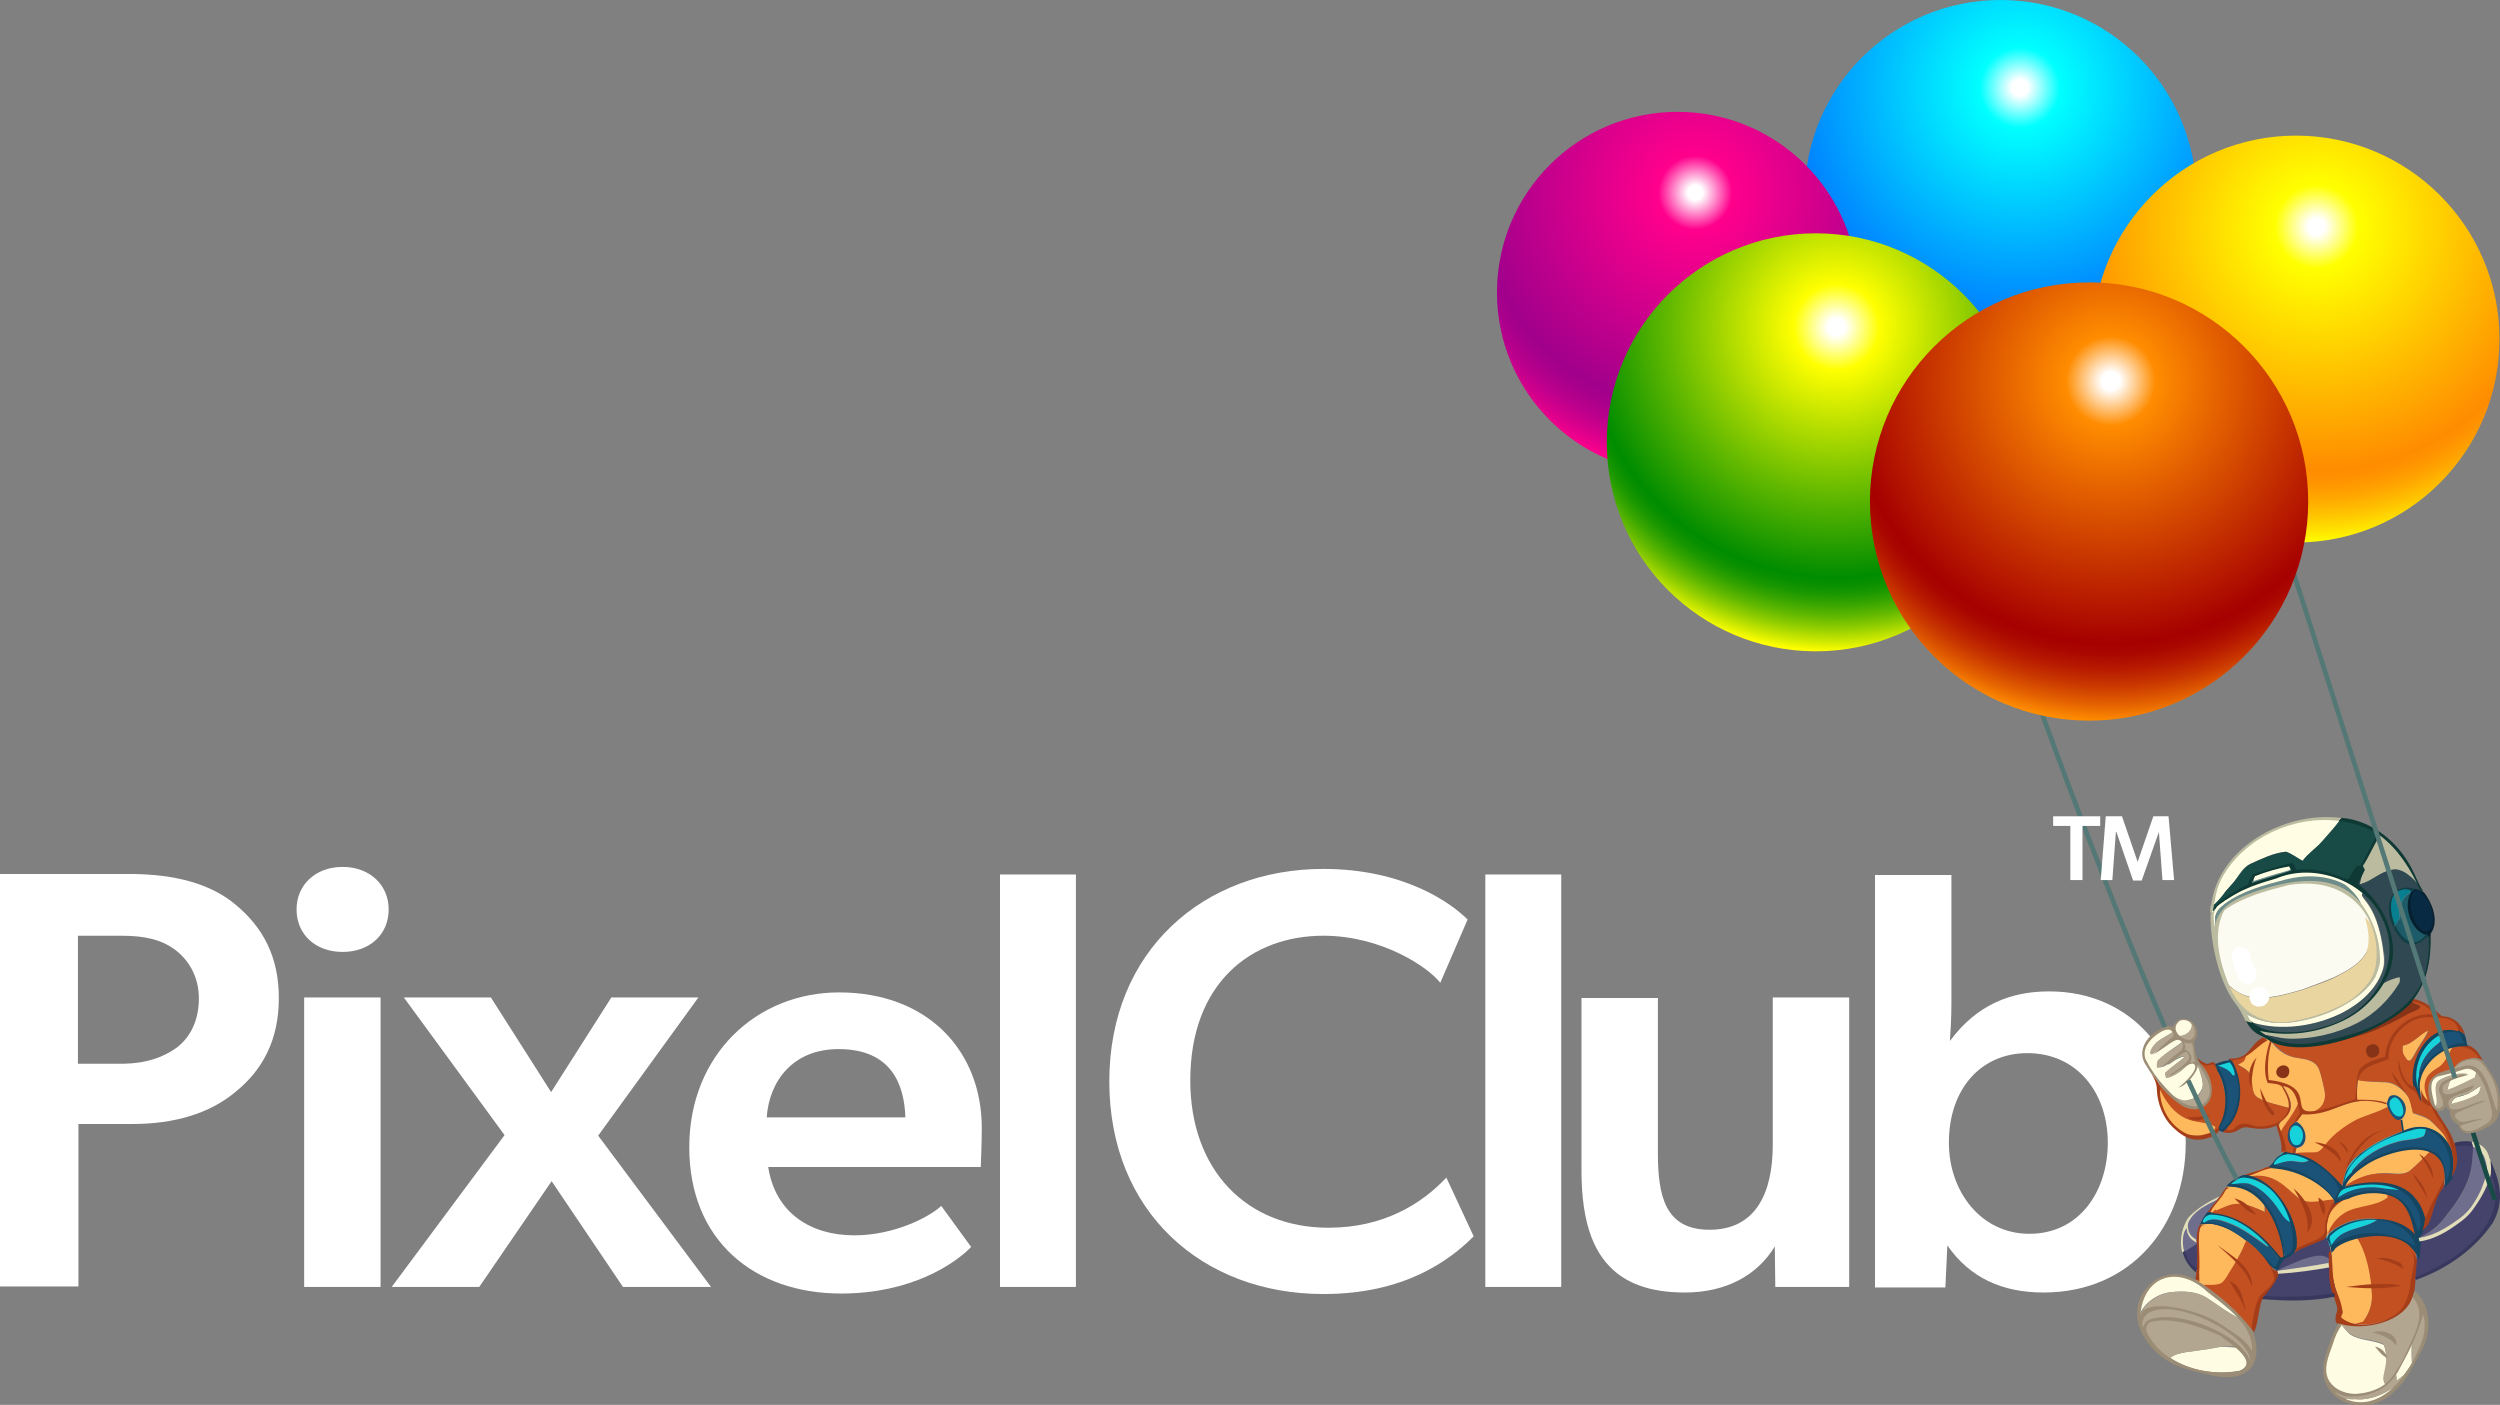 <?xml version="1.0" encoding="utf-8"?>
<!-- Generator: Adobe Illustrator 25.0.1, SVG Export Plug-In . SVG Version: 6.00 Build 0)  -->
<svg version="1.1" id="Layer_1" xmlns="http://www.w3.org/2000/svg" xmlns:xlink="http://www.w3.org/1999/xlink" x="0px" y="0px"
	 viewBox="0 0 494 277.6" style="enable-background:new 0 0 494 277.6;" xml:space="preserve">
<rect x="0" y="0" width="494" height="277.6" fill="#808080" stroke="none"/>
<style type="text/css">
	.st0{fill:#FFFFFF;}
	.st1{fill:#FFFEE5;}
	.st2{fill:#BBBBA0;}
	.st3{fill:#FCFBF1;}
	.st4{fill:#087F91;}
	.st5{fill:#863317;}
	.st6{fill:#FEB95D;}
	.st7{fill:#16D2DB;}
	.st8{fill:#FEFDE4;}
	.st9{fill:#706E8D;}
	.st10{fill:#184A46;}
	.st11{fill:#6D8C8A;}
	.st12{fill:#2F4851;}
	.st13{fill:#3F565E;}
	.st14{fill:#1C5B67;}
	.st15{fill:#082A42;}
	.st16{fill:#E9D5A0;}
	.st17{fill:#C25020;}
	.st18{fill:#1B5277;}
	.st19{fill:#45436B;}
	.st20{fill:#B2A691;}
	.st21{fill:#A53D19;}
	.st22{fill:#154560;}
	.st23{fill:#9B8C75;}
	.st24{fill:#E2DEBA;}
	.st25{fill:#38385E;}
	.st26{fill:#0E3934;}
	.st27{fill:#113E44;}
	.st28{fill:#062030;}
	.st29{fill:none;stroke:#184A46;stroke-width:0.93;stroke-miterlimit:10;}
	.st30{fill:none;stroke:#537875;stroke-width:0.93;stroke-miterlimit:10;}
	.st31{fill:url(#SVGID_1_);}
	.st32{fill:url(#SVGID_2_);}
	.st33{fill:url(#SVGID_3_);}
	.st34{fill:url(#SVGID_4_);}
	.st35{fill:url(#SVGID_5_);}
</style>
<g>
	<g>
		<path class="st0" d="M46.6,178.8c5.3,4.4,8.5,10.2,8.5,18.4c0,8.3-3.2,14.2-8.5,18.5c-5.2,4.4-12.3,6.4-20.4,6.4H15.5v32.1H0
			v-81.5h26.2C34.4,172.8,41.5,174.5,46.6,178.8z M34.8,207.1c2.6-1.9,4.5-5.2,4.5-9.8c0-4.5-2.2-7.8-4.8-9.7
			c-2.6-1.9-5.8-2.7-10.5-2.7h-8.6v25.3h9C29.1,210.1,32.2,208.9,34.8,207.1z"/>
		<path class="st0" d="M67.7,171.3c5.3,0,9.1,3.5,9.1,8.4c0,5-3.8,8.4-9.1,8.4c-5.3,0-9.1-3.4-9.1-8.4
			C58.6,174.8,62.4,171.3,67.7,171.3z M75.2,197.1v57.2H60.1v-57.2H75.2z"/>
		<path class="st0" d="M79.8,197.1h17.2l11.9,18.7l11.9-18.7h17.2l-19.8,27.3l22.3,29.9h-17.4L109,233.4l-14.3,20.9H77.4l22.3-30
			L79.8,197.1z"/>
		<path class="st0" d="M166.2,255.6c-17.2,0-30-10.5-30-28.9c0-18.3,13.3-30.6,29.6-30.6c17.6,0,28.2,11.6,28.2,26.8
			c0,3-0.2,7.7-0.2,7.7h-42c1.4,9.1,8.4,13.5,17,13.5c7.7,0,14.5-3.4,17.2-5.8l5.9,8.1C188.7,249.7,180.1,255.6,166.2,255.6z
			 M165.7,207.3c-9,0-13.7,6.3-14.2,13.5h27.4C178.7,214.5,176.3,207.3,165.7,207.3z"/>
		<path class="st0" d="M212.6,172.8v81.5h-15v-81.5H212.6z"/>
		<path class="st0" d="M261.5,255.7c-23.9,0-42.3-16.2-42.3-42c0-25.9,18.7-42,42.3-42c15.9,0,25.2,6.7,28.5,10l-5.4,12.5
			c-2.4-3.1-11.6-9.3-23.1-9.3c-14.2,0-26.3,9.3-26.3,28.6c0,17.6,11,29.1,27.3,29.1c10.9,0,18.4-4.7,23.3-9.9l5.4,11.6
			C286.4,249.1,277.5,255.7,261.5,255.7z"/>
		<path class="st0" d="M308.5,172.8v81.5h-15v-81.5H308.5z"/>
		<path class="st0" d="M332.9,255.4c-7,0-11.7-1.9-14.8-5.1c-4.3-4.4-5.6-11.3-5.6-19.2v-33.9h15.1v30.6c0,8.5,1.4,15.2,10.2,15.2
			c9.1,0,12.5-7.2,12.5-16.8v-29.1h15.1v57.2h-14.6l-0.1-8C347.3,251.9,341.2,255.4,332.9,255.4z"/>
		<path class="st0" d="M385.6,172.8v25.5c0,3.1-0.2,5.7-0.3,7.4c5.4-7.3,12.2-9.8,19.6-9.8c16.7,0,27,13.1,27,29.9
			c0,16.3-10.7,29.6-28.1,29.6c-8,0-14.5-2.8-19-9.3l-0.4,8.3h-13.9v-81.5H385.6z M416.5,225.8c0-9.9-6.1-17.7-15.9-17.7
			c-9.1,0-15.5,7-15.5,17.7c0,9.6,6.3,18,15.9,18C410.9,243.8,416.5,235.4,416.5,225.8z"/>
	</g>
	<g>
		<g>
			<path class="st1" d="M447.1,165c4.5-2.5,10.3-3.8,15.4-3.1c-1,1.4-2.5,3-3.6,4.3c-1.2,1.4-2.8,2.4-3.9,3.9
				c-1.1-0.5-2.1-1.4-3.3-1.8c-2.5,0.2-4.7,1.4-7,2.4c-1.2,0.5-2,1.7-2.7,2.8c-0.8,1.2-1.9,2.1-2.7,3.3c-0.5,0.6-1.3,1.8-2,2.2
				C437.8,173.2,442.3,167.8,447.1,165z"/>
			<path class="st2" d="M466.6,171.1c1.2-1.9,2.3-4.5,3.6-6.3c3.2,2.3,6.1,6.9,7.8,10.4c-1.1-1.5-3.5-3.9-5.5-3.2
				c-2.3,0.3-3.9,2.3-6.2,2.8c0-0.2,0.1-0.5,0.1-0.6c0.3-0.8,0-1.4,0.4-2.1C466.7,171.8,466.7,171.3,466.6,171.1z"/>
			<path class="st1" d="M445.6,172.8c1.9-0.6,5.1-1.9,7.1-1.9l0,0.6l0,0.2c-0.3,0.5-1,0.5-1.5,0.7c-2,0.5-3.9,1.2-5.9,1.8l0-0.5
				C445.3,173.1,445.2,173.1,445.6,172.8z"/>
			<path class="st1" d="M438.8,178.3c3.3-2.7,7.5-4.1,11.5-5.3c5.4-2.1,12.4-0.5,16.9,3.2l-0.5,0.6c0.1,0.4,0.4,0.7,0.6,1.1
				c2,2.4,2.9,5.6,3.4,8.6c0.2,1.6,0.6,3.3,0.2,4.9c-1.2,4-4.5,6.9-8.1,8.8c-5.4,2.7-12.1,3.8-18,2c-0.5-0.4-0.9-1.5-1.2-2
				c3.2,2,7.2,2.4,11.3,1.4c4.4-0.9,8.8-3,12.2-6c1.9-1.6,2.4-4,2.7-6.4c-0.1-3.9-0.8-5.5-2.3-8.7c-0.5-1.2-1.7-2-2.2-3.3l-0.1-0.2
				c-0.7-0.8-1.7-1.6-2.5-2.1c-3.6-1.8-7.4-1.9-11.2-0.9c-4.2,1.1-8.5,2.2-12,4.8c-0.9,0.7-2.1,1.8-1.7,3.1
				c-0.1,0.4-0.3,2.2-0.4,2.6c-0.3-1.2-0.9-3.9,0-5l0.6-0.5C438.4,178.6,438.6,178.5,438.8,178.3z"/>
			<path class="st3" d="M439.4,179.6c3.8-2.9,8.1-3.9,12.7-5c3.2-0.5,6.7-0.6,9.7,0.8c2.3,1.1,5.7,3.9,6.7,6.3
				c0.7,2.2,0,4.3-0.9,6.5c-1.1,1.9-3.1,3.2-5,4.2c-2.4,1.3-5.1,2.1-7.6,3.1c-3.2,0.9-6.6,2-10,1.5c-1.6-0.2-3.1-1-4.2-2
				c-1.5-1-3.4-7-3.2-10.7C437.7,182.8,438.7,181,439.4,179.6z"/>
			<path class="st4" d="M473.2,183c-0.6-1.9-1.8-4.2,0.2-6.7c0.7-0.6,2.7-1.5,3.2-0.1l-0.3,0.2c-1.9,0.9-2.3,3.1-2.1,5
				C474,181.7,473.4,182.7,473.2,183z"/>
			<path class="st2" d="M471,194c0.8-0.5,2.2-0.9,3.2-1c0,0.4,0.1,0.9-0.1,1.2c-2,3.3-4.8,6.1-8.3,7.9c-4.2,2.2-9,3.5-13.8,3.2
				c-1.3-0.1-2.6-0.5-4-0.6l-0.6-0.1c-0.3-0.2-1.4-1-1.7-1.3c5.2,1,11.9,0.7,16.8-1.6l0.4-0.2c0.3-0.2,0.5-0.3,0.9-0.5
				C467.1,199.2,469.2,197.2,471,194z"/>
			<path class="st5" d="M471.3,201.9c1.8-1.1,3.6-2.6,5.1-4.1c0.1,0.1,2.8,1.4,2.9,1.5c-0.1,0.6-2.4,0.7-3.1,1
				c-1.8,0.9-5.8,4-16.2,6C460.2,206,471,202.2,471.3,201.9z"/>
			<path class="st6" d="M443.7,208.5c1.9-0.8,2.6-3.8,5.1-3.1c-0.9,2.6-1.6,5.8-0.6,8.4c0.6,0.1,2.2,0.2,2.8,0.6
				c0.9,1.3,1.7,3,1.5,4.6c-1.9-0.6-4.5-1-6.3-2.1c-1.4-0.7-1.1-2.5-1.4-3.8c0-1.5-1.5-2.1-2.7-2.8c0.4-0.2,0.8-0.4,1.2-0.7
				L443.7,208.5z"/>
			<path class="st6" d="M448.2,213.8c-0.4-2.5-0.2-5.6,0.5-8.1c0.8,1.2,2.1,2.4,3.5,2.9c1.6,0.7,3.6,0.4,5.1,1.5
				c1,0.7,1.2,2,1.5,3.1c0.3,1.5,1,3.1,0.4,4.6c-0.4,1.1-1.4,1.8-2.5,2.1c-0.8,0-1.9,0-2-0.9c-0.2-1.4-0.9-3.2-2-4.1
				c-0.1,0.2,0.1,0.2,0.3,0.4c0.8,0.6,1,1.7,1.2,2.6c-0.7,2-2.5,4.3-3.5,6.1c-1.3-2,0.9-3.2,1.6-4.2c1.1-1.4-0.4-4.3-1.4-5.5
				c0.4-0.2,1.1,0.8,1.5,0.5C450.9,214.3,449.7,214,448.2,213.8z"/>
			<path class="st7" d="M437.7,210.4c0.9-0.2,2.1-0.9,3-0.9c0.1,0.2,0.4,1.1,0.5,1.3c0.4,0.9,0.5,1.8,0.4,2.8
				c-0.5-1.5-1.7-2.5-3.2-2.9L437.7,210.4z"/>
			<path class="st6" d="M426.6,214.7c1,2.1,3,5.3,5.3,6.2c1.9,0.9,4.1,0.6,5.9,1.7c-0.1,0.2-0.3,1.1-0.4,1.3
				c-1.1,0.4-3.5,1.1-4.7,0.9c-1.8-0.9-3.4-2.4-4.7-4.1C426.9,219.4,426.7,216.3,426.6,214.7z"/>
			<path class="st6" d="M474.8,206.6c2-0.3,3.2-2.2,5-3c-0.5,1.3-1.4,2.4-2.1,3.6c-0.5,0.8-0.8,1.6-1.4,2.3c-0.7,0.4-1-0.5-1.3-0.9
				C474.6,208,474.7,207.3,474.8,206.6z"/>
			<path class="st7" d="M478,216.1c-2.4-6.2,1-10.5,4.8-11.9c-0.2,0.7-0.4,1.6-1.1,2c-1.8,1.4-3.4,3.4-3.7,5.8
				c0,0.1,0.1,0.4,0.1,0.5l0,0.1C478.1,213.1,478,215.6,478,216.1z"/>
			<path class="st6" d="M478,213.4c0.6-2.9,3.7-5.9,6.6-6.4c-0.9,1.4-1.4,3.3-3,4.1c-0.9,0.6-2,1.3-2.2,2.4
				c-0.5,1.3,0.3,3.6,0.6,4.8C478.5,217.3,477.7,214.9,478,213.4z"/>
			<path class="st6" d="M465.7,217.4c-0.1-1.1,0.2-2.9,0.2-4c1.7,0.4,3.9,0.4,5.6,0.5c1.6,0.1,3,1.2,4,2.4c0.9,1,1,2.4,1.3,3.7
				c1.4,0.5,2.9,0.8,3.9,1.9c1.1,1.1,3.1,2.7,3.3,4.8c-1-1.4-2.9-3.6-4.6-3.9c-1.5-0.3-3.3,0.2-4.7,0.7c-0.1-0.6-0.2-1.8-0.3-2.4
				c0.3-0.5,0.4-0.7,0.6-1.2c0.1-1.8-0.6-3-2.4-3.4c-0.6,0.4-0.8,0.9-0.9,1.6C470.1,217.6,467.5,217.5,465.7,217.4z"/>
			<path class="st8" d="M480.9,213c1.7-1.4,4.1-1.4,6.2-2c0.7-0.3,1.6,0.5,2.2,0.8c-0.1,0.4-0.1,0.8-0.2,1.2
				c-1.8,0.9-3.6,1.8-5.5,2.5c0.2-0.5,0.3-1.7,0.6-2.1c1.2-0.7,2.6-1,3.5-1c-0.2,0-0.4-0.1-0.6-0.1l-0.9,0.1c-0.1,0-0.6,0.1-0.8,0.1
				c-1.6,0.3-2.2,0.3-3.6,1.1c-1.3,1.4,0.5,3.3-0.4,4.9C481,218.9,479.3,215.3,480.9,213z"/>
			<path class="st6" d="M453.5,221.8c0.3-0.5,1-1.6,1.4-2c1.9,0.1,3.3,0.2,5.1-0.4c2.3-0.7,5-2,7.4-1.9c1.5,0,4.5,0.3,4.7,1.2
				c-1.9,1-4.3,1.7-6.2,2.6c-2.3,1.2-4.4,2.7-6,4.7c-0.7,0.7-1.3,1.7-2.3,1.8c-1.1,0.1-3,0.2-4.1,0.4c0.1-0.3,0.2-1,0.3-1.4
				c1.2-0.3,1.7-1.4,1.7-2.4C455.4,223.1,454.3,222.5,453.5,221.8z"/>
			<path class="st7" d="M472.1,217c0.5-0.1,1.7-0.4,2.1,0.1c0.9,0.8,1,2.4,0.8,3.4c-0.2,0.7-1.9,0.5-2-0.1l-1-1.5
				C471.7,218.1,472.2,217.8,472.1,217z"/>
			<path class="st7" d="M452.9,222.4c0.3,0,0.7-0.4,0.9-0.4c1.6,0.9,1.8,3.3,0.8,4.3c-0.4,0-1.1,0.2-1.5,0.2
				C451.4,224.1,452.4,223.2,452.9,222.4z"/>
			<path class="st8" d="M488.4,215.8c0.6-0.4,1.2-0.8,1.8-1.2c-0.1,0.7-0.2,1.5-1,1.9c-1.5,0.8-3.1,1.4-4.8,1.7
				c0.3-1.7,2.3-1.5,3.5-2.1l0,0C488,215.9,488.3,215.8,488.4,215.8z"/>
			<path class="st7" d="M449.6,229l0.5-0.2c0.6-0.8,1-1.4,2-1.1c0.2,0,0.8,0,1,0c0.9,0.3,2.3,1,3.2,1.4c-0.7,0.8-2.1,0.4-3,0.3
				c-1.1-0.2-3.3,0.6-4.2,0.9C448.8,230.1,449.8,229.3,449.6,229z"/>
			<path class="st6" d="M443.5,232.5c1.1-0.7,3.5-1.5,4.7-1.9c1.2-0.4,2.7,0,3.9,0.3c3.5,0.9,7.3,3.5,9.2,6.2
				c-2.2,0.1-5.4,1.2-7.3-0.5c-2.4-2-5.2-4.7-8.7-4.1C445,232.5,443.8,232.5,443.5,232.5z"/>
			<path class="st7" d="M468.5,226.5c2.6-1.5,5.7-2.9,8.5-3.6c1.1-0.4,2.5-0.1,2.4,0.3c-0.1,0.4-0.2,1.3-0.8,1.4
				c-1.6,0.6-3.4,0.5-5,1c-3.3,0.9-6.3,2.7-8.5,5.3c-0.2,0.2-0.4,0.5-0.3,0.8l0,0.3l-0.1-0.3c-0.2,0.3-1.4,2.1-1.7,2.4
				C463.2,230.1,466.3,227.8,468.5,226.5z"/>
			<path class="st7" d="M440.5,234.3c0.6-0.6,2.1-1.6,2.8-2c4.2,0.9,8.1,3.4,9.5,9.5c-1.5-0.6-2.2-2.3-3-3.4
				c-1.3-1.9-3.1-3.6-5.3-4.5C443.6,233.6,441.4,234.1,440.5,234.3z"/>
			<path class="st6" d="M440.1,234.4c2.8-0.6,5.8,1.3,7.3,3.5c0.1,0.3,0,1.3,0.1,1.6c-1.6-0.7-3.2-1.5-5-1.6c-1.7-0.2-4.1,1.4-5.6,2
				l-0.5-0.2C437.2,238.3,439.5,235.9,440.1,234.4z"/>
			<path class="st6" d="M467.8,229.6c3.3-2.1,8.9-3.8,12.6-2.3c-1.3,1.3-2.9,3-4.3,4.1c-1.7,1-3.6,0.2-5.5,0.4
				c-2.2,0.2-4.5,0.8-6.3,2.1c-0.1,0.1-1.4,0.8-1.5,0.8C463.8,232.6,465.3,231.1,467.8,229.6z"/>
			<path class="st9" d="M432.1,241.6c0.9-2.2,4.5-3.9,6.5-5c-1.7,2.1-4.3,5.4-4.3,8.4C433.1,245.5,432.3,242.5,432.1,241.6z"/>
			<path class="st9" d="M488.7,226.5c0.6,0.2,1.2,0.4,1.8,0.8c0.5,1.5,1.8,2.1,1.5,3.6c-0.2,1.4-0.5,2.6-1.1,3.7
				c-0.9,2.1-3.3,5.6-5.2,6.8c-2.3,1.7-4.5,2.6-7.4,3.1c1.8-0.9,3.5-2.1,4.7-3.7c2-2.6,4-5.2,5-8.3
				C488.5,230.6,488.6,228.5,488.7,226.5z"/>
			<path class="st7" d="M435.8,241.6c-1,0.3-0.4-1,0.5-1.8c4.6-0.2,9.2,3.1,12.1,6.4c-0.1,0-0.3,0-0.4,0c-2.4-1.7-4.8-3.6-7.6-4.6
				c-1.3-0.5-2.9-1.1-4.2-0.1C436,241.5,435.8,241.6,435.8,241.6z"/>
			<path class="st9" d="M431.6,247.5c-0.3-0.8-0.8-3.4,0.5-5.6c0,1.3,1.1,3.1,2.1,3.8C433.5,246.1,432.3,247.1,431.6,247.5z"/>
			<path class="st6" d="M434.4,249c-0.1-2.3-0.2-4.9,0.5-7.1c3-0.3,4.8,0.2,9,3.3c-0.8,2.1-2.3,4.5-3.4,6.5
				c-0.4,0.7-0.8,1.3-1.4,1.9c-1,0.6-2.3,0.4-3.4,0.5l-0.5,0c-0.4-0.2-0.6-0.5-1-0.7c-0.5-0.3-0.1-1.1,0.2-1.7
				C434.3,250.7,434.4,249.9,434.4,249z"/>
			<path class="st7" d="M462.5,235c3.6-1.1,10.5-2.3,12,0.7c-1.5-0.3-2.9-0.8-4.4-1c-2.4-0.3-6.7,1.2-8.8,2.4
				C461.5,236.7,462.3,235.3,462.5,235z"/>
			<path class="st6" d="M462.6,237.1c2.7-1.4,6.6-2,9.4-1c0.5,2.3-6.1,2.1-8.6,3.7c-1.5,0.8-2.9,3-3.6,4.5
				C459.2,241.8,460.4,238.2,462.6,237.1z"/>
			<path class="st7" d="M461,243.2c2-1.3,3.9-2.4,8.7-2.2c-1.3,1.2-4.8,1.7-6.4,2.6c-1.2,0.4-2.3,2.1-3,3.1
				c-0.1-0.5-0.4-1.7-0.5-2.2C460.1,244,460.6,243.5,461,243.2z"/>
			<path class="st8" d="M426.7,252.6c2.9-1.4,6.6-0.2,9,1.7c2.2,1.9,5.6,4.6,7.6,6.7c-2.2-1-5.2-3.2-7.2-4.5c-2-1.3-4.5-1.4-6.8-1.2
				c-2.9,0.2-5.5,2-6.7,4.7C422.8,257.3,424.1,253.8,426.7,252.6z"/>
			<path class="st6" d="M460.4,246.4c1.5-0.9,3.4-1.7,5.1-2.1c2.7,2.5,3,7.8,3.2,11.6c0.1,1.9-0.6,3.8-1.8,5.4c-0.2,0-1.8,0.5-2,0.5
				c-1.2,0.1-1.6-0.4-2.5-1.1c0.7-1.6-0.3-3.6-0.8-5.1C460.1,252.8,461.4,249.3,460.4,246.4z"/>
			<path class="st9" d="M450.3,250.9c1.4-1.1,3.1-1.4,4.7-2c1.8-0.5,4.1-1.6,5.6,0.1c0.1,0.2,0.1,0.8,0.1,1
				c-3.6,0.7-7.5,1.5-11.1,1.8L450.3,250.9z"/>
			<path class="st8" d="M428.8,268.3c0.9-0.7,2-0.9,3-1.1c2-0.3,4-0.5,6-0.9c1.3-0.3,2.7-0.1,4.1,0c0.8,0.7,1.6,1.5,2,2.5
				c0.4,1-0.7,2-1.6,2.1C437.7,271.7,432.8,270.9,428.8,268.3z"/>
			<path class="st8" d="M460.6,265.1c0.3-1.2,1.3-2.9,2-3.9c0.4,0.7,1.1,2,1.8,2.5c2,1.3,4.5,1,6.7,2.1c0.5,1.5,0.7,3.1,0.3,4.6
				c-0.1,1-0.7,2.1-0.1,3.1l0.1,0.2c-1.3,1.1-4.7,2.5-7.3,2c-1.9-0.3-4.4-2.1-4.7-4.1C459,269.3,459.9,267.2,460.6,265.1z"/>
			<path class="st8" d="M463.3,276.4c0.1,0,0.3-0.1,0.5-0.1c1.2,0.1,2.5,0.3,3.7,0.1c1.9-0.2,3.7-1.1,5.4-2.2
				c-0.1,1.2-3.7,3.1-5.9,3.2C465.6,277.5,464.4,276.9,463.3,276.4z"/>
		</g>
		<g>
			<path class="st10" d="M462.2,162.3l0.2-0.5c2.6,0.4,5.4,1.5,7.7,2.8c-0.8,2.2-2.5,4.3-3.4,6.5c-0.2,0-0.7,0.1-0.9,0.1
				c-0.6,0.8-1.1,1.7-1.6,2.6c-3.3-1.1-7.1-2.1-10.6-1.5c-0.3-0.4-0.7-0.8-0.9-1.3c-2.1,0.4-3.5,0.7-5.5,1.3
				c-0.5,0.2-1.1,0.8-1.7,0.7c-0.4,0.8-0.3,1.2-0.7,2c-0.9,0.6-1.9,0.9-2.8,1.5c-1.1,0.6-1.4,0.9-2.5,1.5c0.1,0.1-1.1,0.7-1,0.7
				c-0.2,0.2-0.2,0.2-0.4,0.4l-0.3,0.5c-0.2,0-0.3,0.5-0.5,0.5c0-0.2-0.2-0.9-0.2-1.1c0.7-0.4,1.7-1.6,2.2-2.2
				c0.8-1.2,1.9-2.1,2.7-3.3c0.8-1,1.5-2.2,2.7-2.8c2.2-1,4.5-2.1,7-2.4c1.2,0.4,2.2,1.2,3.3,1.8c1.1-1.5,2.7-2.5,3.9-3.9
				C460,164.9,461.2,163.7,462.2,162.3z"/>
			<path class="st11" d="M452.7,171.5c0.1,0.2,0.3,0.3,0.4,0.5c-2.8,0.9-5.6,1.6-8.3,2.6c0.2-0.3,0.3-0.7,0.5-1l0,0.5
				c1.9-0.6,3.9-1.3,5.9-1.8c0.5-0.2,1.2-0.2,1.5-0.7L452.7,171.5z"/>
			<path class="st11" d="M439.6,178.6c3.5-2.6,7.8-3.7,12-4.8c3.8-1,8.1-0.9,11.6,0.9c0.9,0.5,3.1,2.8,3.3,3.9
				c-1-1.5-3.8-2.7-4.8-3.1c-3.3-1.5-6.2-1.4-9.7-0.8c-3.8,0.9-7.7,1.6-11.1,3.7c-1.3,0.8-2.3,2.7-3.1,4.1
				C437.4,180.1,438.7,179.4,439.6,178.6z"/>
			<path class="st12" d="M466.9,172.3l-0.5,1.8c0,0.2-0.1,0.5-0.1,0.6c2.3-0.5,3.9-2.4,6.2-2.8c2-0.7,4.5,1.7,5.6,3.2
				c0.1,0.3,0.4,0.9,0.6,1.2c-1.5-0.4-3.6-1.2-5-0.3c-1.4,1.3-1.5,3.3-1.2,5c0.5,1.9,0.9,3.2,2.4,4.5c0.8,0.7,1.7,1,2.6,0.8
				c1.4-0.5,1.9-1.5,2.6-1.9c0.3,2.8,0,7.4-1.6,10.3c-1.9,4.2-6.6,7.1-10.7,9.1c-3.6,1.5-7.6,2.3-11.5,2.9c-2.8,0.2-7-0.6-9.4-2.3
				c1.3,0.1,3.4,0.7,4.7,0.8c4.8,0.3,10-0.9,14.2-3c3.4-1.8,6.3-4.6,8.3-7.9c0.2-0.4,0.1-0.8,0.1-1.2c-0.9,0.1-2.7,0.8-3.5,1.4
				c1.3-2.5,2.2-6.1,1.6-8.9c-0.8-4.3-3.4-8-6.9-10.6C465.4,174.6,466.5,172.7,466.9,172.3z"/>
			<path class="st13" d="M466.7,176.8l0.2-0.4c3.4,3,5.7,7.4,5.4,12c-0.3,5.6-4,10.7-8.9,13.1c-0.2,0.1-1.3,0.6-1.4,0.6
				c-3.8,1.5-7.7,2.3-11.8,2c-1.7-0.2-4-0.9-5.3-2.1c5.8,1.8,12.6,0.8,18-1.9c3.6-1.9,7-4.8,8.1-8.8c0.5-1.6,0-3.3-0.2-4.9
				c-0.6-3-1.4-6.2-3.4-8.6C467.1,177.5,466.8,177.2,466.7,176.8z"/>
			<path class="st14" d="M474.3,181.4c-0.2-1.9,0.1-4.1,2.1-5c-1.2,3.1,0.2,6.8,3.4,8.2c-0.8,0.8-2.2,2.1-3.4,1.7
				c-1.5-0.6-2.6-1.8-3.2-3.3C473.4,182.7,474,181.7,474.3,181.4z"/>
			<path class="st15" d="M480,184c-3,1.4-5.1-5.8-3.4-8c1-1,2.7,0.9,3.2,1.9C480.8,179.6,481.6,183.3,480,184z"/>
			<path class="st16" d="M467.3,181.3c2.5,1.7,3.3,6.9,2.6,8.7c-0.3,2.9-2.7,5.7-5,7.3c-3,2.1-6.5,3.4-10,4.2
				c-1.4,0.3-2.9,0.6-4.3,0.6c-4.3,0-9.2-2.9-10.2-7.3c1.2,1,3,2.1,4.6,2.3c3.4,0.5,6.7-0.6,10-1.5c2.6-1,5.2-1.7,7.6-3.1
				c1.9-1,3.9-2.3,5-4.2C468.4,186,468,183.5,467.3,181.3z"/>
			<path class="st17" d="M476.5,197.7c1.9,0.1,4.1,1.8,5.3,3.1c-2.3,0-5.2,0.2-7,1.7c-2,1.5-2.8,4.1-3.1,6.5c-1.6,1-4.5,0.8-5.5,2.8
				c-0.7,1.8-0.4,3.8-0.7,5.6c-2.9,1-5.8,2-8.8,2.4c1.1-0.3,2.1-1,2.5-2.1c0.6-1.5-0.1-3.1-0.4-4.6c-0.3-1.1-0.5-2.4-1.5-3.1
				c-1.5-1.1-3.5-0.7-5.1-1.5c-1.3-0.5-2.6-1.8-3.5-2.9c4.6,1.8,9.9,1.2,14.4-0.1c2.9-0.8,5.3-1.4,7.5-2.5c-0.3,0.3,0.2-0.3,0,0
				c1.9-0.8,3.7-1.8,5.5-2.8c0.7-0.3,2.1-0.7,2.2-1.4c-0.1-0.1-1.7-0.7-1.7-0.8L476.5,197.7z"/>
			<path class="st17" d="M434.4,210c0.7,0.3,2.4,0.8,2.8,0c2.1,2.6,3.2,7.7,2.3,10.8c-0.4,1.1-1.3,2.6-2.3,3.2
				c0.1-0.2,0.5-1.1,0.6-1.3c-1.8-1.1-4-0.8-5.9-1.7c-2.2-1-3.7-3-4.8-5.1l-0.8-1.6c1.6,0.8,3.9,3.3,5.5,4.2c1.2,0.9,2.3,0.6,3.5,0
				c1.1-0.6,1.4-1.8,1.5-3.1C436.8,213.6,435.6,211.1,434.4,210z"/>
			<path class="st18" d="M438.9,210.8c1.1,0.4,1.8,0.9,2.2,1.6c0.2,0.2,0.6,0.1,0.5-0.2c-0.1-0.5-0.2-1-0.3-1.3
				c2.1,3.5,1.2,9.5-1.9,12.4c-0.2,0.2-0.9-0.1-0.8-0.4c0.4-1,1-2.6,1.2-3.7c0.3-2.5,0-6.3-1.9-8.7
				C437.7,210.2,438.6,210.7,438.9,210.8z"/>
			<path class="st17" d="M440.7,209.4c1.1,0.1,2.8-0.6,3-0.8c0.2-0.2,0.1,0.5-0.3,1.1c-0.4,0.3-0.8,0.5-1.2,0.7
				c1.1,0.6,2.6,1.3,2.7,2.8c0.3,1.3,0,3.1,1.4,3.8c1.8,1,4.3,1.4,6.2,2c-0.5,2.7-3.6,3.7-5.6,3.8c-1.7,0.1-2.6-0.9-4.3-0.5
				c-0.5,0-0.6,0.6-0.8,0.9c-0.6,0.2-1.4,0.9-2.1,0C443,219.8,443.2,213.5,440.7,209.4z"/>
			<g>
				<path class="st17" d="M475.4,202.2c2.1-1.6,5.3-1.6,7.8-1.2c2.8,0.4,2.6,2,3.4,3.1c-1.6-0.3-3.6-0.5-5.1,0.3
					c-3.5,2.1-5,6.9-4.1,10.9c-3.4-1.4-3.3-3.8-3.4-5.2c0.2,1.7,0.9,2.9,1.8,4.2c0.8,0.7,1.9,1.2,2.4,2.1c0.5,0.9,1.1,1.5,2.2,1.8
					c0.6,1.3,1.4,2.8,2.3,3.9c1,1.4,1.9,5,2.1,6.8c-0.2-0.5-1-2.8-1.2-3.3c-0.5-1.6-1.8-2.6-2.9-3.8c-1-1.1-2.5-1.5-3.9-1.9
					c-0.4-1.3-0.5-2.7-1.3-3.7c-1-1.2-2.3-2.3-4-2.4c-1.7-0.1-4,0-5.7-0.4c0.2-1,0.7-2.2,1.6-2.8c1.3-0.8,2.9-1.2,4.4-1.8
					C471.8,206.4,473.2,203.7,475.4,202.2z M474.8,206.6c-0.1,0.7-0.1,1.4,0.3,2c0.3,0.4,0.6,1.3,1.3,0.9c0.6-0.7,0.9-1.5,1.4-2.3
					c0.7-1.2,1.6-2.3,2.1-3.6C478,204.4,476.8,206.3,474.8,206.6z"/>
			</g>
			<path class="st18" d="M482.8,204.2c1.2-1.2,3-0.1,3.5-0.2c1,0.6-0.1,1.2,0.5,2.2c-2.6,0-5.2,1.6-6.9,3.6c-0.9,1-1.3,1.6-1.8,2.8
				c0-0.1-0.1-0.4-0.1-0.5c0.3-2.4,1.8-4.4,3.7-5.8C482.4,205.8,482.6,205,482.8,204.2z"/>
			<path class="st17" d="M484.6,207c1.9-0.5,4.1-0.9,5.4,2.1c-1.6,0.3-4.1,0.2-4.8,1.9l-0.1,0.2c-1.6,0.5-3.4,0.8-4.6,2.2
				c-1,1.3-0.3,3.7,0,5.1c-0.1-0.1-0.4-0.1-0.5-0.2l-0.3-0.9c-0.4-1.3-0.9-2.6-0.4-3.9c0.3-1.1,1.3-1.8,2.2-2.4
				C483.2,210.2,483.7,208.4,484.6,207z"/>
			<path class="st17" d="M450.6,223.7c1-1.8,2.9-3.9,3.6-5.9c0.2,0.6,0.3,1.3,0.5,2c-0.4,1.8-2.2,2.7-2.4,4.5
				c-0.1,1,0.7,1.7,1.3,2.4c0,0.2-0.2,1.2-0.2,1.4c-0.2,0.2-0.9-0.5-1.2-0.2c-0.8,0.2-1.5,0.4-2.1,1c0.3-0.3,0.3-0.3,1.5-1l-0.5-0.1
				C451.3,226.2,451.1,225.1,450.6,223.7z"/>
			<path class="st17" d="M471.6,218.8l0.3-0.1c0.2,0.7,0.7,1.1,0.9,1.8c0.5,0.2,1.1,0.4,1.6,0.6c0,0.7,0.3,1.7,0.3,2.4
				c-7.1,2.7-8,4.5-10.5,6.2c1.1-2.7,3.3-4.6,5.3-5.8c-1.7,1-2,1-3.4,2.6c-1.8,2.2-2.8,5.3-3.4,8.1c-1.7-1.7-3.4-3.8-5.5-5
				c-1-0.7-2.8-1.3-4-1.7c1.1-0.2,3-0.2,4.2-0.2c1.1,0,1.7-1.1,2.3-1.8c1.6-2,3.8-3.5,6-4.7C467.7,220.3,469.8,219.8,471.6,218.8z"
				/>
			<path class="st18" d="M449.1,230.3c1-0.4,3.2-1.1,4.2-0.8c0.9,0.1,2.3,0.5,3-0.3c1.2,0.4,2.4,1.5,3.4,2.3c1.5,1.2,4,2.8,1.7,5.9
				c-0.8-1-1.8-2.7-2.9-3.3c-1.7-1-3-1.8-4.8-2.5C452.5,231,450.3,230.7,449.1,230.3z"/>
			<path class="st18" d="M479.4,223c4,1.1,6.7,6.6,3.8,10.8c-0.2-1.6-0.1-3.3-0.9-4.8c-1.9-2-4.6-2.5-7.3-1.9
				c-3.8,0.6-7.2,2.3-10.2,4.7c-0.1-0.3,0.1-0.6,0.3-0.8c2.2-2.6,5.2-4.4,8.5-5.3c1.7-0.5,3.4-0.4,5-1
				C479.2,224.6,479.3,223.4,479.4,223z"/>
			<path class="st17" d="M444.3,232.5c5-1,7.3,2.1,9.7,4.1c1.9,1.7,5.2,0.4,7.5,0.4c-1.6,3.3-1.5,4.3-1.9,6.1
				c-0.6,2.5-4.3,3.1-6.3,4.1c0.4-4-1.1-8.4-3.7-11.4C448.4,234.3,445.9,233.3,444.3,232.5z"/>
			<path class="st18" d="M440.6,234.1c1-0.2,3-0.5,4-0.1c2.2,0.8,3.9,2.6,5.3,4.5c0.8,1.1,1.4,2.4,2.6,3l0.2,0.1
				c0.6,1.8,0.8,3.6,0.5,5.5c-0.1,0.8-1.3,1.3-1.7,1.7c-0.4-4.1-1.8-8.9-4.7-11.9C445.2,235.3,442.6,234.5,440.6,234.1z"/>
			<path class="st17" d="M436.8,239.8l1-0.8l0.1,0.2c1.5-0.6,3-1.5,4.7-1.3c1.8,0.1,3.4,0.9,5,1.6c-0.1-0.3,0-1.3-0.1-1.6
				c1.1,1.2,2.1,3.1,2.7,4.6c0.3,1.1,1,4.5,1.2,5.9c0.1,0.6-1,0.1-1.4-0.4c-3.1-3.7-7.7-7.8-12.5-8
				C437.5,239.8,436.8,240,436.8,239.8z"/>
			<path class="st17" d="M480.4,227.3c2.2,1.1,3.2,4.9,2.4,6.6c-1.1,2.3-2.8,5.7-3.7,8.1c-0.8-2.6-2.1-5.6-4.6-6.9
				c-3.1-1.7-7.8-1.3-11.2-0.7c1.8-1.3,4.6-2.6,7.2-2.5c1.8-0.2,3.8,0.6,5.5-0.4C477.5,230.3,479.1,228.6,480.4,227.3z"/>
			<path class="st19" d="M483.8,232.9c1.5-2.1,1.4-4.3,1-6.8c1.1-0.3,2.7,0.1,3.9,0.4c-0.1,2-0.2,4.1-0.8,6c-1,3.1-3,5.8-5,8.3
				c-1.2,1.6-2.9,2.8-4.7,3.7l-0.8,0.3c0.3-1.4,1.7-2.5,2.2-3.8c0.8-1.8,1.6-4.1,2.5-5.8C482.7,234.6,483.4,233.7,483.8,232.9z"/>
			<path class="st18" d="M435.5,241.6c1.6-1.2,3.4-0.4,4.8,0.1c2.8,1,5.2,2.9,7.6,4.6c0.1,0,0.3,0,0.4,0l0.1,0
				c0.7,0.9,1.4,1.8,2,2.7c-0.3,0.5-0.6,1.2-0.8,1.8c-2.7-2.9-5.4-5.8-8.8-7.7C439.3,242.3,437.1,241.7,435.5,241.6z"/>
			<path class="st18" d="M463,236c2.1-1.2,4.7-1.6,7.1-1.3c1.5,0.3,3.5,0.3,5,0.6c1.2,0.6,1.8,1.9,2.6,2.9c1,1.4,1.1,4.8-0.3,5.9
				c-0.7-2.4-1.6-5.9-3.8-7.3c-1.7-1-3.5-1.5-5.5-1.3c-1.9,0.1-4.8,1.2-6.6,1.8l0-0.4L463,236z"/>
			<path class="st19" d="M431.5,247.4c0.7-0.4,2.1-1.3,2.7-1.7c0,1.5,0.4,3.3,0.2,4.8C434.7,252.3,431.7,248.7,431.5,247.4z"/>
			<path class="st17" d="M471.8,236.6l-0.1-0.8c3,1.1,4.2,1.5,5.7,8.8c-2.5-2.5-6.6-4.1-10-3.8c-2.7,0-5.2,1.3-7.4,2.9
				c0-0.1,0.1-0.2,0.1-0.3c0.7-1.6,1.8-2.9,3.3-3.8C466,238.1,469.4,238.5,471.8,236.6z"/>
			<path class="st19" d="M492.2,230.3c1.6,2.9,2,7.9,0.5,10.7c-3.2,5.4-10,9.5-15.6,11.8c0.3-2.4,0.5-5.6,0.7-8
				c3.7-0.6,6.9-2.7,9.7-5.1c0.9-0.9,2-2.8,2.7-3.8C491.1,234.5,491.5,232,492.2,230.3z"/>
			<path class="st17" d="M443.6,245.7l0.3-0.6c2.2,1.8,4.5,3.9,5.7,6.5c0,2.6-1.9,3.2-2.9,4.6c-1,1.9-1.6,4.9-1.9,7.1
				c-0.7-0.7-1.4-2.1-2-2.8c-2.2-2.4-5.3-4.7-7.9-6.6c1.1-0.1,3.1,0.2,4.1-0.4c0.6-0.5,1-1.2,1.4-1.9
				C441.6,249.7,442.8,247.8,443.6,245.7z"/>
			<path class="st18" d="M469.8,241c2.8-0.1,4.6,1,6.7,2.8c0.6,0.6,0.9,2.1,0.9,3c-4.9-3.3-11.9-3.8-16.7-0.2
				c-0.1-0.6-0.2-1.4-0.3-2c0.1,0.5,0.2,0.9,0.3,1.4c0.7-1.1,1.6-2,2.8-2.5C465,242.7,468.4,242.2,469.8,241z"/>
			<path class="st19" d="M454.7,246.4c1.5-0.6,3.4-1.4,4.8-2.1c1.1,1.8,1.2,3.5,1,4.7c-1.5-1.6-3.8-0.6-5.6-0.1
				c-1.6,0.7-4,1.5-5.3,2.5c0.3-0.8,0.8-2.6,1.7-3C452.6,248,453.7,247,454.7,246.4z"/>
			<path class="st17" d="M465.5,244.2c3.8-0.8,8.9-0.5,11.9,2.9c0,2-0.2,4.2-0.3,6.2c-0.2,2.3-2.2,5.9-4.4,7
				c-3.2,1.6-5.8,1.7-7.8,1.4c0.2,0,1.8-0.5,2-0.5c1.2-1.5,1.9-3.4,1.8-5.4C468.5,252.1,467.7,247.5,465.5,244.2z"/>
			<path class="st20" d="M423.1,259.3c1.3-2.3,3.7-3.8,6.3-4c2.3-0.2,4.8-0.1,6.8,1.2c2,1.3,3.8,2.8,6,3.8c2.6,2,3.4,5.2,3.3,7.7
				c-1.3-2.3-4.9-5-7.2-6.3c-3-1.7-5.9-2.8-9.4-3.1c-2.6-0.4-4.4,0.1-6.3,1.9c0-0.2,0-0.7,0-0.9l0.1,0
				C422.8,259.5,423,259.4,423.1,259.3z"/>
			<path class="st19" d="M449.9,251.4c3.5-0.2,7.3-0.9,10.8-1.5c-0.1,1.8,0.7,4.4,1.2,6.1c-4.6,0.6-10.5,0.5-15.1,0.3
				C447.9,255,449.8,253.4,449.9,251.4z"/>
			<path class="st20" d="M423,261.2c-0.3-0.7,0.7-2.2,1.8-2.5c2.4-0.6,6.3-0.1,8.6,0.7c3.4,1.2,6.8,3,9.5,5.5
				c1.1,1.1,2.8,3.4,1.8,4.2c-0.4-1.1-1.3-1.8-2.2-2.6c-2.8-2.6-6.1-4.2-9.7-5.2c-2.9-0.7-5.7-1.4-8.5,0.1c-0.1,0.4-0.7,0.6-0.9,1
				C423.3,262.2,423.1,261.5,423,261.2z"/>
			<path class="st20" d="M423.3,263.1c-0.3-0.7,1-2.2,1.9-2.3c3.8-0.9,8,0.5,11.5,1.8c2.1,0.7,4.2,2.1,5.9,3.5
				c-1.3-0.1-3.4-0.1-4.7,0.2c-2,0.4-4,0.6-6,0.9c-1,0.2-2.2,0.4-3,1.1l-0.4,0.2C426.5,267.2,424.2,265.3,423.3,263.1z"/>
			<path class="st20" d="M470.9,261c3.2-1,4.7-2.9,5.7-5.2c0.8,1.2,2,2.7,1.9,4.1c-0.3,2.4-1.8,5.1-2.7,7.3c-1,2.5-2.7,5.1-4.5,6.4
				l-0.1-0.3c-0.6-0.9,0-2.1,0.1-3.1c0.4-1.5,0.2-3.1-0.3-4.6c-2.1-1.1-4.7-0.7-6.7-2.1c-0.7-0.4-1.2-1.1-1.7-1.8l-0.1-0.6
				C465.5,261.7,468.1,262.1,470.9,261z"/>
			<path class="st8" d="M476.6,269.5c-0.1-1.5-0.1-2.9,0-4.3c-0.2,0.4-0.4,0.9-0.6,1.3c-0.1,0.2-0.2,0.5-0.3,0.9
				c-0.5,0.8-2.1,3.4-2.1,3.8l-0.3,0.2l-0.1,0.3c-0.1,0,0.3,0.5,0.3,0.5c0,0.2,0.1,0.5,0.1,0.7c0.1-0.1,0.2-0.2,0.3-0.3l0.4-0.3
				c0.2-0.2,0.5-0.4,0.7-0.6l1.4-1.9C476.4,269.8,476.5,269.7,476.6,269.5C476.6,269.6,476.6,269.6,476.6,269.5L476.6,269.5
				C476.6,269.5,476.6,269.5,476.6,269.5z"/>
			<path class="st20" d="M478.8,258.9c-0.7,2.1-1.3,4.3-2.2,6.3c-0.1,1.4,0,2.8,0,4.3c0.2-0.3,0.4-0.6,0.6-0.9
				C478.6,266,480.4,262.8,478.8,258.9z"/>
			<path class="st20" d="M473.9,272.6c-0.1,0.1-0.2,0.2-0.3,0.3c0-0.2,0-1.1-0.1-1.3c-2,2.7-5.8,3.9-9.1,3.9c-1.5-0.3-3-0.7-3.2-0.5
				c0.6,0.7,1.4,1.1,2.1,1.3c0,0,0,0.1,0,0.1l0.1,0c0.1,0,0.1,0,0.2,0c0.6,0.1,1.3,0.2,1.8,0.1c0.7,0.1,1.4,0.1,2.1-0.1
				c1.9-0.2,3.7-1.1,5.4-2.2c0.6-0.5,2.4-2.1,2.6-2.9L473.9,272.6z"/>
		</g>
		<g>
			<path d="M434.2,210.1c-0.1-0.1-0.2-0.2-0.3-0.3C433.9,209.8,434.1,209.9,434.2,210.1z"/>
			<path class="st21" d="M441.4,209.5c3.1-0.4,4.3-2.6,6.6-3.9c0,0,0.1,0,0.1,0c-0.3-0.3-0.6-0.4-1-0.6c-2.7,1.7-2.5,3.6-5.2,4.1
				c-0.3,0.1-0.7,0-1.3,0.1c-0.1,0-0.2,0.1-0.2,0.1c0.2,0.2,0.4,0.4,0.7,0.6C441.1,209.7,441.2,209.5,441.4,209.5z"/>
			<path class="st21" d="M435.5,224.2c-0.9,0.3-2.7,0.2-3.5-0.2c-5.9-3-5.4-10.1-4.9-9.1c0,0,0,0,0,0c-0.6-1-1.2-1.9-2-2.8
				c0.6,1,1.1,2,1.1,3.3c0.1,2.7,1.3,5.6,3.1,7.3c2.5,2.4,4.5,3.1,7.5,2c1.3-0.5,1.6-1.2,1.7-1.3c0,0,0.1,0,0.1,0
				c0-0.3,0.1-0.6,0-0.9c0,0,0,0.1-0.1,0.1C437.7,223.6,436.7,223.9,435.5,224.2z"/>
			<path class="st21" d="M437.7,210.2c-0.4-0.8-1.2,0.2-1.7,0c-0.5-0.2-1.1-0.5-1.8-1.1c0.1,0.4,0.4,0.7,0.6,1
				c0.5,0.3,1.2,0.7,2.1,0.3c0.4-0.2,0.6,0.2,0.7,0.3c0.2,0.2,0.3,0.4,0.5,0.7C438,211,437.9,210.6,437.7,210.2z"/>
			<path class="st22" d="M440.2,222.7c3.1-3.2,3.1-8.9,1-12.8c0,0,0,0,0,0c-0.2-0.2-0.4-0.4-0.7-0.6c-0.1,0.1-0.1,0.2-0.1,0.2
				c-0.6,0.1-1.2,0.2-1.7,0.4c-0.5,0.2-1,0.4-1,0.3c0,0,0,0,0,0c0.2,0.4,0.3,0.8,0.4,1.3c2,3.1,2.2,7.9,0.4,11c0,0.3,0,0.6,0,0.9
				c0.2,0.1,0.3,0.1,0.5,0.2c0.1,0,0.2,0.1,0.3,0.1c0.2-0.2,0.5-0.4,0.7-0.6C439.9,223,440,222.9,440.2,222.7z M438.9,222.4
				c0.7-1.3,1.2-2.6,1.2-4.1c0.2-2.7-0.4-5.4-2-7.7c0.8-0.2,1.7-0.5,2.5-0.7c2.6,3.4,2.3,10.2-1.4,13.2
				C439.1,223.3,438.4,223.2,438.9,222.4z"/>
			<path d="M454.4,228.1c-0.2-0.1-0.5-0.1-0.7-0.2C453.9,228,454.2,228,454.4,228.1z"/>
			<path class="st21" d="M453,226.5c0.1,0.1,0.1,0.1,0.2,0.2c0,0.3-0.1,0.7-0.1,1c0.1,0.1,0.3,0.1,0.4,0.2c0.1-0.4,0.2-0.7,0.3-1.1
				C453.6,226.7,453.3,226.6,453,226.5z"/>
			<path class="st21" d="M485.8,203.6c0.5,0.2,0.9,0.5,1.3,0.8c-0.7-2-2.1-3.5-4.6-3.6c-1.6-1.5-3.3-3-5.6-3.4
				c-0.1,0.2-0.2,0.3-0.3,0.5c1.8,0.2,3.4,1.3,4.6,2.6c-5-0.7-9.6,3.3-9.9,8.3c-6.5,1.9-5.2,2.6-5.9,8.4c-18.6,6.6-4.1-2.3-17.1-3.8
				c-0.3-2.5-0.2-5.1,0.6-7.6c0,0,0,0,0,0c-0.1-0.2-0.2-0.3-0.4-0.2c0,0.1,0.1,0.2,0,0.3c-0.8,2.4-1.4,5.8-0.4,8.1
				c0.7,0.1,2.6,0.1,2.9,0.9c0.7,1.3,1.5,2.6,1.2,4.2c-0.3,1.5-1.7,2.8-3.5,3.2c-3.4,0.9-3.8-0.5-5.7-0.2c-0.6,0.1-1,0.3-1.3,0.7
				c-0.2,0.3-0.5,0.5-0.9,0.5c-0.1,0-0.1,0-0.2,0.1c-0.4-0.1-0.6-0.1-0.7-0.3c-0.2,0.2-0.5,0.4-0.7,0.6c1,0.3,2,0.2,2.9-0.3
				c0.6-0.4,1.3-0.8,2.1-0.6c1.9,0.3,3.9,0.5,5.6-0.4c0.5,1.7,1.2,3.5,1,5.3c0.3-0.2,0.6-0.3,0.9-0.4c0.1-1.7-1.6-4.8-1.4-5.2
				c0.9-1.4,4.3-2.2,0.8-7.5c2.5,0.3,2.9,3,3.3,5.1c0.1,0.5-0.6,1.2-1.1,2c0.2-0.1,0.4-0.1,0.6-0.1c0.3-0.5,0.7-0.9,1-1.4
				c6.9,0.4,8.8-4.4,16.6-2c0-0.1,0-0.2,0-0.3c-1.7-0.6-3.9-0.6-5.7-0.6c-0.4-5.9,1-6.2,6.2-8c-0.3-4,3.5-8.3,7.7-8.3
				C482.2,201.1,485.2,200.8,485.8,203.6z"/>
			<path class="st21" d="M490.6,209.5c-0.2-0.4-0.5-0.7-0.7-1.1c-0.4-0.7-1-1.3-1.8-1.7c0,0,0,0,0,0c-0.9-0.1-1.9,0-2.8,0.2
				c1.6-0.2,3.3,0.3,4.5,2c-0.2,0-0.4,0-0.6,0.1C489.6,209.1,490.1,209.3,490.6,209.5z"/>
			<path class="st21" d="M464.5,229.3c1.4-2.2,3.9-5.5,6.9-6c-4.1,0.5-6.7,4.2-8,8c0.7-1.2,1.6-2.4,2.7-3.4
				C465.5,228.4,465,228.9,464.5,229.3z"/>
			<path class="st21" d="M459.1,244c-0.8,1-2.8,1.5-5.4,2.7c-0.1,0.4-0.3,0.7-0.5,1.1c0.4-0.4,0.9-0.8,1.7-1.1
				c1.5-0.6,3-1.2,4.5-1.9c0,0,0,0,0,0c0.1-0.4,0.3-0.7,0.5-1.1c-0.6-3.4,1.2-5.6,3.8-6.9c-1,0.2-2,0.6-2.9,1.1
				c-0.7,1.3-0.9,2.4-1.3,3.5C459.4,242.1,459.7,243.3,459.1,244z"/>
			<path class="st21" d="M438.2,237c-0.7,0.8-1.4,1.7-2.1,2.7c0.3,0,0.6-0.1,0.8-0.1c-0.1-0.1-0.1-0.2,0-0.3c0.7-1.4,2.2-2.6,2.8-4
				c0.2-0.3,0.5-0.5,0.8-0.6c-0.2,0-0.4-0.1-0.6-0.1c-0.4,0.5-0.8,1.1-1.2,1.8c0,0,0,0-0.1,0c-0.2,0.3-0.4,0.5-0.6,0.7
				C438.1,237,438.1,237,438.2,237z"/>
			<path class="st21" d="M434.6,250.5c0.1-3.9-0.6-8,0.7-8.4c0.1,0,0.2,0,0.3-0.1c-0.3,0-0.7,0-1,0.1c-0.4,0.9-0.6,1.9-0.5,2.9
				c0,0-0.1,0-0.1-0.1c0,0.2,0,0.4,0.1,0.6c0,0,0,0,0,0c0.1,1.6,0.1,3.5,0,5c0,0,0,0,0,0c0,0.3,0,0.6-0.2,0.9c0,0,0,0,0.1,0.1
				c-0.1,0.4-0.1,0.8-0.2,1.3c0.3,0.1,0.5,0.3,0.8,0.4C434.6,252.3,434.5,251.5,434.6,250.5z"/>
			<path class="st23" d="M444.8,262.5c-2.6-3.3-5.7-6.1-9.2-8.5c0,0,0,0,0,0c0,0,0,0,0,0c-0.4-0.3-0.7-0.5-1.1-0.7c0,0,0-0.1,0-0.1
				c-0.2-0.1-0.5-0.3-0.8-0.4c0,0,0,0,0,0.1c-3-1.8-6.1-1.3-8.4,0.5c-3.1,2.4-3.9,6.7-2,10.1c1,1.9,2.4,3.6,4.2,4.8
				c2.6,2.1,6,2.6,9.2,3.4c6.6,1.6,10.8-1.2,8.6-8.3C445.1,263,445,262.7,444.8,262.5C444.8,262.5,444.8,262.5,444.8,262.5z
				 M442.6,270.9c-6.5,1.2-15.2-1.1-18.3-7.5c-0.4-0.7-0.2-1.7,0.5-2.1c4.1-1.3,10.2,0.9,14,2.7
				C440.4,265.3,446.6,269.1,442.6,270.9z M444.7,269.1c-1.7-5.4-14.1-10.4-19.8-8.4c-0.7,0.2-1.2,0.8-1.4,1.5
				c0,0.1-0.1,0.2-0.1,0.3c0,0,0,0,0,0c-0.3-1.3,0.2-2.6,1.4-3.2C430.3,256.5,444.7,263.9,444.7,269.1z M445,267
				c-1.2-2.4-3.7-3.6-5.8-5.1c-5.1-3.5-16-5.6-16.3-1.7c0.5-8.2,7.5-10.3,13.2-5C439.8,258.2,445.3,261.7,445,267z"/>
			<path class="st21" d="M447.4,256.1C447.4,256.1,447.4,256.1,447.4,256.1c1.1-1.3,2.3-2.6,2.8-4.3c-0.1-0.2-0.1-0.5-0.2-0.7
				c-0.6,0-1.1-0.4-1.6-1c0.4,0.6,0.7,1.3,0.9,1.9c0.6,1.6-1.8,2.9-2.8,4.2c-1,1.9-1.3,4.1-1.6,6.3c0.2,0.3,0.3,0.5,0.5,0.8
				c0,0,0,0,0,0c0.9-2.1,0.8-4.4,1.6-6.5c0.1,0,0.1,0,0.2,0C447.1,256.5,447.2,256.3,447.4,256.1z"/>
			<path class="st24" d="M450.1,251.1C450.1,251.1,450.1,251.1,450.1,251.1c0,0-0.1,0-0.1,0c0.1,0.2,0.1,0.5,0.2,0.7
				c0,0,0-0.1,0-0.1c3.5-0.2,6.9-0.7,10.3-1.3c0-0.3-0.1-0.6-0.1-0.9C456.9,250.2,453.6,250.6,450.1,251.1z"/>
			<path class="st21" d="M462.8,261.7C462.8,261.6,462.8,261.6,462.8,261.7c4.5,1.2,12.3-0.4,13.9-5.4c0,0,0,0,0,0.1
				c0.1-0.5,0.2-0.9,0.4-1.4c0,0,0,0,0,0c0.1-0.6,0.1-1.2,0.2-1.8c-0.1-0.3,0-0.6,0-0.9c0.1-1.1,0.2-2.3,0.3-3.4
				c-0.4-0.8-0.9-1.6-1.5-2.2c0.2,0.2,0.4,0.5,0.5,0.7c1.1,1.8-0.2,4.3-0.3,6.4c-0.3,2.3-1.1,4.8-3.2,6.1c-2.8,1.8-7.4,2.8-10.3,0.6
				c-0.5-0.4,0.3-0.9,0.1-1.4c-0.2-1.3-0.6-2.5-1.1-3.7c-1.2-2.7-0.7-5.7-1.2-8c0-0.1,0-0.2,0-0.3c-0.2,0.2-0.3,0.3-0.5,0.5
				c0.1,0.7,0.1,1.4,0.1,2c0,0-0.1,0-0.1,0c0.1,0.3,0.1,0.6,0.1,0.9c0,0,0.1,0,0.1,0c-0.2,1.7,0.1,3.5,0.6,5.1c0,0,0,0,0,0
				c0.1,0.2,0.2,0.5,0.2,0.7c0,0,0.1,0,0.1,0c0.3,1.1,0.8,2,0.6,2.8c-0.7,2.1,0,2.2-0.1,2.4c0,0,0,0,0,0
				C462.2,261.6,462.5,261.6,462.8,261.7z"/>
			<path class="st23" d="M476.8,256.4c3,3.4-0.1,7.8-1.5,11.3c-1,2.1-2.6,4.7-4,5.8c-2.8,2.2-7.8,2.9-10.5,0.1
				c-2.2-2.4-0.7-5.5,0.2-8.1c0.4-1.4,1-2.7,1.8-3.8c-0.3-0.1-0.6-0.1-0.8-0.2c-0.7,1.6-1.5,3.1-2.4,6.1c-3.1,9,7.8,13.5,13.8,7.1
				c2.2-2,3.4-4.8,4.8-7.3c2.3-3.8,2.4-9.1-1-12.3C477,255.4,476.8,255.9,476.8,256.4z M477.7,267.1c-2.4,5.5-7.8,12.3-14.6,9.2
				c0,0-1.2-0.5-1.7-1.2c-0.1-0.1,1.3,0.7,2.1,0.8c3.9,0.3,8.1-0.9,10.3-4.8c2-3.6,3.9-7.3,5-11.3
				C479.6,262.2,478.8,264.9,477.7,267.1z"/>
			<path class="st25" d="M447.4,256.1c-0.2,0.2-0.3,0.4-0.4,0.6c4.8,0.4,9.7,0.5,14.4-0.5c-0.1-0.2-0.1-0.5-0.2-0.7
				C456.7,256.3,452,256.3,447.4,256.1z"/>
			<path class="st24" d="M438,237.1c0.2-0.2,0.5-0.5,0.6-0.7c-2.1,1-4.2,2.2-5.9,3.9c-0.3,0.3-0.5,0.6-0.7,1c-1,1.9-1.3,4.1-0.8,6.2
				c0.1-0.1,0.3-0.1,0.4-0.2c-0.5-1.7-0.3-3.9,0.5-4.6c0,1.3,0.8,2.3,1.9,2.8c0-0.2,0-0.4-0.1-0.6c-0.3-0.2-0.7-0.5-0.9-0.7
				c-0.6-0.6-0.9-2-0.5-2.8C433.6,239.2,436,238.1,438,237.1z"/>
			<path class="st25" d="M433.9,251.4c0.1-0.3,0.2-0.6,0.2-0.9c-0.8-0.2-1.7-1.3-2-2.3c-0.2-0.3-0.3-0.6-0.4-1
				c-0.1,0.1-0.3,0.1-0.4,0.2C431.7,249,432.6,250.4,433.9,251.4z"/>
			<path class="st22" d="M484.4,227.2c-1.6-4-5.5-5.6-9.4-3.8c-0.1-0.7-0.2-1.4-0.3-2.1c0,0,0-0.1,0.1-0.1c-0.2,0.1-0.4,0.1-0.6,0.2
				l0.2,0c0,0.7,0.2,1.4,0.3,2.2c-2.4,0.9-6,2.7-8.4,4.5c-1,1-1.9,2.1-2.7,3.4c-0.3,1-0.6,2-0.7,2.9c-2.2-2.5-5-5.2-8.3-6.2
				c-0.2-0.1-0.5-0.1-0.7-0.2c-0.1,0-0.1,0-0.2,0c0,0,0,0,0,0c-0.1,0-0.3-0.1-0.4-0.2c0,0,0,0,0,0.1c-0.5-0.1-0.9-0.1-1.4-0.2
				c0-0.1,0-0.1,0-0.2c-0.3,0.1-0.6,0.2-0.9,0.4c0,0,0,0.1,0,0.1c-0.6,0.3-1.2,0.7-1.7,1.5c-0.3,0.5-0.7,0.9-1.3,1.2
				c0.5,0.1,1,0.1,1.5,0.2c7.3,0.6,12.2,6,11.8,6.7c-0.1,0.1-0.1,0.2-0.2,0.4c0.9-0.5,1.9-0.9,2.9-1.1c2.2-1.1,5-1.4,7.4-0.9
				c4.1,0.9,4.9,4.2,5.8,7.9c-2.2-2.4-5.5-3.2-8.6-3c-3-0.1-6.1,0.9-8.3,2.9c0,0,0,0,0,0c-0.2,0.3-0.4,0.7-0.5,1.1
				c0.6,0.7,0.8,1.7,0.9,2.7c0.2-0.2,0.3-0.4,0.5-0.5c0.8-2,11.4-5.1,15.4-0.4c0.6,0.6,1,1.4,1.5,2.2c0.1-1.2,0.2-2.4,0.3-3.6
				c0,0,0,0,0,0c-0.1-0.2-0.1-0.4-0.1-0.7c0,0-0.1,0-0.1,0c0.1-0.5,0.4-0.9,0.7-1.3c0.3-0.7,0.5-1.3,0.5-2.1c-0.5-1.6-1-3.2-2.2-4.5
				c-3-3.8-9.5-3.5-13.8-2.2c0.7-1.8,2.5-3.2,4-4.2c2.6-1.8,8.2-3.8,11.9-2.9c2.4,0.6,3.9,2.5,3.8,5.5c0.1,0.6,0.1,1.2,0,1.8
				c0.6-0.7,1.1-1.3,1.5-1.9C484.9,230.8,484.9,229,484.4,227.2z M477.2,246.3c-4.6-3.4-12-3.6-16.6-0.1c0-0.7-0.7-1.7,0.1-2.2
				c3.7-3.7,13-4.7,16.4,1.4C477.2,245.6,477.1,246.1,477.2,246.3z M461.3,237c-0.8-1-1.2-1.8-2.6-2.9c-1.8-1.4-4.2-2.8-6.5-3.3
				c-0.4-0.2-2-0.4-2.5-0.5c-1.1-0.2,0.6-1.8,1.6-2.1c0.4-0.1,0.8-0.2,1.2-0.1c2.9,0.2,8.4,3.4,9.6,6.6
				C462.4,235.6,461.5,236.1,461.3,237z M463.6,234.8c3.8-1.1,8.8-1.2,12,1.3c1.6,1.7,3.7,4.9,2.2,7.2c-0.8-3.1-2-6.2-5.3-7.3
				c-3.1-1.5-7.7-0.4-10.6,1C461.7,236.5,462.5,235,463.6,234.8z M483.3,233.4c0-1.3-0.1-2.6-0.6-3.9c-0.3-0.7-0.7-1.3-1.4-1.7
				c-5.8-3.8-17.8,3.1-18.1,6c0.6-5.7,8.5-9.2,13.5-10.5C482,221.5,485.9,229.1,483.3,233.4z"/>
			<path class="st21" d="M449,230.8c0.1,0,0.3,0,0.4,0c-0.5-0.1-1-0.1-1.5-0.2c-1.2,0.7-3,1-4.7,1.7c0.5,0,0.9,0,1.4,0
				C446,231.8,447.4,231,449,230.8z"/>
			<path class="st22" d="M444.3,232.3c0.1,0,0.2-0.1,0.3-0.1c-0.5,0-1,0-1.4,0c-1.2,0.5-2.3,1.1-3.3,2.2c0.2,0,0.4,0.1,0.6,0.1
				c0.1,0,0.2,0,0.2,0c6.8,0.1,10,8.5,10.5,13.7c0,0.3-0.5,0.4-0.7,0.1c-3.1-3.9-7.4-8.1-13.3-8.6c-0.1,0-0.2-0.1-0.3-0.2
				c-0.3,0-0.6,0-0.8,0.1c-0.6,0.8-1.1,1.6-1.4,2.4c0.3-0.1,0.6-0.1,1-0.1c3.5-0.7,10,3.6,12.7,8c0.6,0.6,1.2,1.1,1.8,1
				c0.3-0.8,0.7-1.6,1.3-2.2c0.8-0.2,1.2-0.6,1.8-1.1c0.2-0.3,0.3-0.7,0.5-1.1c0,0,0,0,0,0C454.5,241.4,449.8,233.2,444.3,232.3z
				 M449.5,250.5c-3-3.4-9-9.4-13.8-8.9c-0.6,0-0.5-0.3-0.2-0.8c0.3-0.5,0.9-0.8,1.5-0.8c5.5,0.2,10.4,4.6,13.3,8.8
				C450.1,249.4,449.8,250,449.5,250.5z M451.9,248c-0.2,0.1-0.3,0.2-0.5,0.2c-0.3-5.9-3.8-14.2-10.6-14.2c0.8-0.8,1.8-1.4,2.8-1.3
				c6.2,0.6,9.9,8,9.4,13.5C453,247,452.6,247.7,451.9,248z"/>
			<path class="st25" d="M488.4,225.6c-1.1-0.2-2.3-0.1-3.4,0.2c0.1,0.2,0.2,0.5,0.2,0.8c1-0.3,2.1-0.3,3.1-0.1
				c0.1,0,0.3,0.1,0.4,0.1C488.7,226.3,488.6,225.9,488.4,225.6z"/>
			<path class="st24" d="M491.9,228.8c-0.4-1.9-1.8-2.9-3.5-3.2c0.1,0.3,0.2,0.6,0.3,1c1.1,0.4,1.9,1.2,2.3,2.3
				c0.3,0.9,0.5,1.8,0.4,2.8c-0.3,1.2-0.5,1.7-0.8,2.5c-0.5,1.5-1.4,3-2.3,4.3c-0.6,0.8-1.4,1.6-2.2,2.2c-2.5,1.8-5.1,3.5-8.1,3.9
				c-0.1,0.2,0,0.4,0.1,0.7c3.1-0.4,5.9-2.2,8.4-4.1c0.9-0.7,1.7-1.5,2.3-2.4c1.5-2.1,2.8-4.4,3.4-6.9c0,0.1,0,0.1,0.1,0.2
				c0-0.9,0-1.9-0.1-2.7C492,229.1,492,229,491.9,228.8z"/>
			<path class="st25" d="M492.1,229.2c0.1,0.9,0.2,1.8,0.1,2.7c4.2,9.7-7,17.4-14.8,20.4c0,0,0-0.1,0-0.1c-0.1,0.3-0.1,0.6,0,0.9
				c0-0.1,0-0.1,0-0.2c6-2.1,11.6-6,15.2-11.3C495,237.2,494,233.5,492.1,229.2z"/>
			<path class="st21" d="M482.8,233.4c-1.3,2.8-2.8,5-3.7,7.9c0,0,0-0.1,0-0.1c0,0.7-0.2,1.4-0.5,2.1c0.5-0.6,1.1-1.1,1.4-1.8
				c0.9-1.9,1.2-4.9,2.7-6.7c0.1-0.1,0.2-0.2,0.2-0.3c0.1-0.6,0-1.2,0-1.8C482.9,233,482.9,233.2,482.8,233.4z"/>
			<path class="st21" d="M484.4,232.6c1.4-2.2,1.3-3.7,0.8-6c0,0,0,0,0,0c-0.1-0.3-0.1-0.5-0.2-0.8c0,0-0.1,0-0.1,0
				c-0.6-2.3-2.4-4.3-3.5-6.4c-0.5-0.4-0.9-0.9-1.2-1.5c-1-0.8-1.6-1.7-1.8-2.7c0,0.8,0.1,1.6,0.3,2.4c0.4,0.5,0.9,0.9,1.7,0.9
				c0,0,0.8,2.1,1.8,3.2c1.1,1.4,2,3.9,2.3,5.6c0-0.1,0-0.1-0.1-0.2C484.9,229,484.9,230.8,484.4,232.6z"/>
			<path class="st18" d="M473.6,216.5c-0.5-0.2-1.3-0.1-1.5,0.3c-0.2,0.3-0.3,0.6-0.4,1.1c0,0,0,0-0.1,0c0,0.1,0,0.2,0,0.3
				c0,0,0.1,0,0.1,0c0,0,0,0.3,0.2,0.8c0.4,1,0.9,1.9,1.8,2.3l0.3,0c0.2-0.1,0.4-0.1,0.6-0.2C476.1,219.5,475.3,217.3,473.6,216.5z
				 M472.2,217.8c0-0.5,0.9-1.2,1.3-0.9c1.4,0.8,1.9,3.6,0.8,3.7C472.9,220.9,471.9,218.5,472.2,217.8z"/>
			<path class="st22" d="M485.2,206.9c0.9-0.2,1.9-0.2,2.8-0.2c-0.2-0.1-0.3-0.1-0.5-0.2c-0.1-0.7-0.2-1.4-0.5-2.1
				c-0.4-0.3-0.8-0.6-1.3-0.8c0,0.1,0,0.1,0,0.2c-5.6-1.9-9.9,5.6-8.8,10.8c0.4,0.9,0.9,1.8,1.3,2.7c0.1,0.1,0.2,0.3,0.3,0.4
				c-0.2-0.8-0.3-1.5-0.3-2.4C477.6,211.7,481.5,207.4,485.2,206.9z M478.2,216c-2.5-5.2,1.6-12.2,6.5-12.1c2.2,0.1,1.4,1.2,2.1,2.2
				C482,206.1,476.1,211.8,478.2,216z"/>
			<path class="st21" d="M477.1,214.8c-2.4-0.6-2.9-4.1-3.1-5.5c-0.3,2.3,0.7,4.8,2.7,6.1c0.8,0.4,1.2,1.2,1.7,1.9
				c-0.4-0.9-0.9-1.8-1.3-2.7C477.1,214.6,477.1,214.7,477.1,214.8z"/>
			<path class="st18" d="M452.5,222.7c-0.6,1.3-0.8,2.8,0.6,3.9c0.3,0.1,0.5,0.1,0.8,0.2c0,0,0,0,0,0c2.3-0.2,2.1-3.9,0.1-5
				c0,0,0,0,0-0.1c-0.2,0-0.4,0.1-0.6,0.1c0,0,0,0,0,0C453.2,222,452.6,222.5,452.5,222.7z M454,222.5c1.1,0.4,1.4,2.2,0.7,3.2
				c-0.2,0.7-1.2,0.7-1.5,0.4c-0.8-0.5-1.1-3-0.3-3.4C453.2,222.4,453.7,222.3,454,222.5z"/>
			<path class="st2" d="M437.4,179.4c0-0.4,0.1-0.7,0.1-1.1c-0.2,0.3-0.5,0.5-0.7,0.7c0,0.5-0.1,1-0.1,1.5c0.2-0.2,0.3-0.4,0.5-0.6
				C437.3,179.7,437.4,179.5,437.4,179.4C437.4,179.3,437.4,179.3,437.4,179.4z"/>
			<path class="st26" d="M470.3,165.1c3.6,2.7,6.2,6.8,7.9,10.8c0.2,0.1,0.5,0.2,0.7,0.3c-0.9-1.2-1.5-3-2.3-4.5
				c-2.7-5.3-7.9-9.6-13.9-10.1c-0.2,0.2-0.4,0.4-0.6,0.6c2.6,0.3,5.2,1.1,7.6,2.5c-0.9,2.2-2.2,4.2-3.2,6.4c-0.2,0-0.6,0-0.8,0
				c-0.6,0.8-1.1,1.7-1.7,2.6c-3.3-1.1-6.7-2.4-10.2-1.8c-0.3-0.5-0.5-0.9-0.8-1.4c-2.4,0.5-4.7,1.3-7,2c-0.1-0.1-0.6,0.3-0.8,0.2
				c-0.5,0.8-0.7,1.2-1,2.1c-2.4,1.1-4.8,2.5-6.7,4.5c-0.1,0.2-0.1,0.4-0.2,0.6c0.2-0.2,0.3-0.3,0.5-0.5c0.1-0.2,0.2-0.3,0.4-0.4
				c3.1-2.6,7-4.1,10.9-5.2c0.3-0.1,0.6-0.2,0.9-0.3c7.7-3.1,17.8,0.8,21,8.6c4.1,9.3-3.2,18.8-12.2,20.9c-3.3,1.1-11,1.9-13.8-1.1
				c-0.4-0.1-0.9-0.2-1.3-0.4c0.7,1.4,1.5,2.6,3.6,3.4c0,0,0,0-0.1,0c0.3,0.1,0.6,0.3,1,0.6c0.1,0,0.3,0.1,0.3,0.2
				c0.2,0,0.3,0.1,0.4,0.2c7.3,3.4,22.5-2.1,27.7-7.9c0,0,0,0,0,0c0.1-0.2,0.2-0.3,0.3-0.5c0,0,0,0,0,0c2.8-3.7,3.5-8.3,3.4-12.8
				c-0.1,0.2-0.3,0.4-0.4,0.5c0.2,2.7-0.2,6.8-1.7,9.6c-2.6,4.8-7.9,7.7-12.9,9.4c-6.2,1.7-13.2,3.9-18.8-0.5
				c9.4,2.1,20.9-1.6,25.2-10.7c3.1-6.1-0.4-14.6-5.8-18.3c0.5-0.9,0.9-1.9,1.4-2.8c-0.1-0.2-0.3-0.6-0.4-0.8
				C468.2,169.2,469,167,470.3,165.1z M444.9,174.5c0.2-0.5,0.5-0.9,0.7-1.4c2.2-0.8,4.4-1.5,6.7-1.9c0.1,0.2,0.4,0.6,0.5,0.8
				C450.2,172.9,447.5,173.6,444.9,174.5z"/>
			<path class="st2" d="M444,200.3c6.4,4.8,21.9-0.6,25.4-7.3c0.5-1.2,1-2.5,0.9-3.9c-0.2-4-1.5-7.4-3.4-10.1
				c-5.1-7.2-14.9-5.1-21.9-2.6c-3,1.1-5.8,2.4-7,5.3c0.1,0.5,0.2,1.1,0.4,1.6c0.2-1.2,0.5-2.3,1.1-3.4c3.7-2.7,8.4-3.9,12.7-5
				c11.8-2,18.4,6.3,17.3,15.5c-0.9,6.8-9.1,9.8-15.4,11.2c-6.5,1.5-11.1-1.4-13.4-6.3c-1.5-3.6-2.9-7.9-2.3-11.9
				c-0.1-0.5-0.3-1.1-0.4-1.6c-0.2,0.5-0.4,1.1-0.4,1.8c0-1.2-0.5-2.7,0.1-3.8c0,0,0,0,0,0c0,0,0,0,0,0c0,0,0-0.1,0.1-0.1
				c-0.4,0.3-0.8,0.6-1,1c-0.1,5.4,1.7,13.3,4.7,17.3c1.1,1.3,1.6,2.5,2.2,3.7c0.4,0.2,0.8,0.3,1.3,0.4
				C444.5,201.4,444.2,200.9,444,200.3z"/>
			<path class="st2" d="M439.1,173.4c4.4-7.9,14.1-12.3,23-11.2c0.2-0.2,0.4-0.4,0.6-0.6c-0.1,0-0.3,0-0.4,0
				c-10.8-1.3-24,5.8-25.4,17.4c0,0,0,0,0,0c0.3-0.2,0.5-0.5,0.7-0.7C437.8,176.6,438.3,174.9,439.1,173.4z"/>
			<path class="st27" d="M473.3,176.5c1-0.9,2.6-1,3.1-0.4c0.3-0.1,0.5-0.3,0.7-0.5c-5.1-1.3-6,3.8-4.2,7.6c0.1-0.2,0.2-0.3,0.3-0.5
				C472.3,180.5,472.1,177.6,473.3,176.5z"/>
			<path class="st28" d="M479.1,176.5c-0.1-0.1-0.1-0.1-0.2-0.2c-0.2-0.1-0.5-0.2-0.7-0.3c0,0,0,0,0,0c-0.4-0.1-0.7-0.3-1-0.3
				c-0.2,0.2-0.4,0.3-0.7,0.5c0,0,0,0,0,0c-1.7,2.6-0.3,7.4,2.7,8.5c0.4-0.1,0.5,0.1,0.6,0.3c0,0,0.1-0.1,0.1-0.1c0,0.1,0,0.2,0,0.4
				c0.1-0.2,0.3-0.4,0.4-0.5c0-0.1,0-0.2,0-0.3C482.1,182,480.5,178.3,479.1,176.5z M480,183.8c-2.1,1.4-4.9-4.7-3.1-7.6
				c0.5-0.9,2.3,0.8,2.8,1.7C480.6,179.6,481.4,182.4,480,183.8z"/>
			<path class="st27" d="M479.2,184.6c0.1,0,0.1,0,0.2,0.1c-2.3,3-4.8,1-6.1-1.9c-0.1,0.2-0.2,0.3-0.3,0.5c0.4,1,1.1,1.9,1.8,2.6
				c0.6,0.5,1.4,0.8,2.2,0.7l0,0c0.6-0.1,1.2-0.3,1.7-0.7c0.3-0.3,0.7-0.6,1.1-0.9C479.7,184.6,479.5,184.5,479.2,184.6z"/>
			<path class="st21" d="M444.8,214.9c0.2-2,0.3-4,1.1-5.9C444.4,210.5,444,213,444.8,214.9z"/>
			<path class="st5" d="M450.1,211c-1.2,1.7,1.4,2.8,2.1,1.4C452.9,210.8,451.3,209.9,450.1,211z"/>
			<path class="st5" d="M467.8,206.8c-0.6,0.7-0.1,2.2,0.8,2.2C471.3,208.9,470.1,205,467.8,206.8z"/>
			<path class="st21" d="M448.7,220.1c0.7,0.7,0.9-0.2,0.5-0.5c-1.2-1.3-1.9-3-2.6-4.6C446.8,216.8,447.4,218.7,448.7,220.1z"/>
			<path class="st21" d="M436.7,220.3c-1.5,0.3-3,0.6-4.5,0.4C433.5,221.9,435.5,221.4,436.7,220.3z"/>
			<path class="st21" d="M473.8,214.3c0.3,0.4,1.3,1.4,1.6,1.5c-0.7-0.8-2-3-2.7-3.9C472.8,212.8,473.3,213.6,473.8,214.3z"/>
			<path class="st21" d="M457.3,225.7c2,0.9,3.9,2,5.3,3.9C462.5,227.1,459.5,225.8,457.3,225.7z"/>
			<path class="st21" d="M462,225.5c0.8,0.7,1.4,1.5,1.9,2.4C464.1,226.7,463,226,462,225.5z"/>
			<path class="st21" d="M445.8,240c-1.1-1.4-2.4-2.8-4.3-3.2C442.8,238,444,239.6,445.8,240z"/>
			<path class="st21" d="M480.8,232.9c0-2-1.1-3.9-2.8-4.9C479.2,229.5,480.1,231.1,480.8,232.9z"/>
			<path class="st21" d="M455.9,243.5c2.5-2.7-0.5-6.8-2.7-8.7C454.7,237.5,456.4,240.2,455.9,243.5z"/>
			<path class="st21" d="M458.1,236.7c0.2,1.2,0.5,2.4,1.1,3.4C459.7,239,459.4,237.1,458.1,236.7z"/>
			<path class="st21" d="M476.8,231.9c0.7,1.8,2.1,3.1,2.8,5C479.4,234.9,478.1,233.2,476.8,231.9z"/>
			<path class="st21" d="M438.1,246c1.7,1.5,3.5,3,4.9,4.7c0.9,1,1.4,2.1,2,3.5C445.2,250.4,440.8,248,438.1,246z"/>
			<path class="st21" d="M440.5,253.1c0.8,1.4,2.8,4.2,3.1,5.8c0.2-0.2-0.2-1.6-0.4-2.1C442.9,255.2,442.1,253.7,440.5,253.1z"/>
			<path class="st21" d="M474,249.4c-1.3-0.6-2.8-1.1-4.3-0.7c1.9,0.4,3.7,1,5.3,2.1C474.7,250.3,474.6,249.6,474,249.4z"/>
			<path class="st21" d="M463.6,254.3c3.6,0.3,7.4,0.5,10.9-0.3C471,253.4,467.2,253.8,463.6,254.3z"/>
			<path class="st23" d="M473.5,265.9c0.4-2.4-2.8-3.3-4.6-2.6C470.7,263.8,472.4,264.4,473.5,265.9z"/>
			<path class="st23" d="M471.8,268.4c-0.4-1.2-1.3-2.1-2.5-2.3C470,266.9,470.7,267.9,471.8,268.4z"/>
			<path class="st0" d="M441.1,189.6c0.3,1.4,0.8,2.7,1.4,4c0.5,0.9,1.9,1,2.6,0.5c0.9-0.6,1-1.7,0.5-2.6c-0.5-1-0.8-2-1-3.1
				c-0.2-1-1.5-1.5-2.4-1.2C441.2,187.5,440.9,188.5,441.1,189.6L441.1,189.6z"/>
			<path class="st0" d="M447,198.8c0,0,0.1,0,0.1,0c0.3-0.1,0.5-0.2,0.6-0.4c0.2-0.1,0.4-0.3,0.5-0.6c0.1-0.2,0.2-0.5,0.2-0.7
				c0-0.3,0-0.5-0.1-0.7c-0.1-0.2-0.1-0.3-0.2-0.5c-0.2-0.3-0.4-0.5-0.7-0.6c-0.2-0.1-0.3-0.1-0.5-0.2c-0.3-0.1-0.7-0.1-1,0.1
				c0,0-0.1,0-0.1,0c-0.3,0.1-0.5,0.2-0.6,0.4c-0.2,0.1-0.4,0.3-0.5,0.6c-0.1,0.2-0.2,0.5-0.2,0.7c0,0.3,0,0.5,0.1,0.7
				c0.1,0.2,0.1,0.3,0.2,0.5c0.2,0.3,0.4,0.5,0.7,0.6c0.2,0.1,0.3,0.1,0.5,0.2C446.3,198.9,446.7,198.9,447,198.8L447,198.8z"/>
		</g>
	</g>
	<path class="st29" d="M493,237.1c-1.1-3.2-4-12.2-7.8-24.1"/>
	<path class="st30" d="M432.4,213.5C414.2,173.3,393,111.6,393,111.6"/>
	<g>
		<g>
			<path class="st8" d="M430.4,204.7c-1.4-1.8-0.4-2.6,0.3-3.1c1.6-0.7,3.5,1.1,2.5,1.9C432.7,204.1,431.2,205,430.4,204.7z"/>
			<path class="st8" d="M423.7,207c0.5-0.9,1.5-2.2,2.3-2.9c1-0.7,2.9-1.7,3.4-0.2c-1.7,1.2-4.1,1.9-4.6,4.3l0.4,0.3
				c1.9-1.2,4.8-5,6.1-2.7c-1.6,1.3-3.4,2.2-4.7,3.7c-0.5,0.4-0.3,1.1-0.3,1.6c2.2,0.1,3.5-2.4,5.6-2.3c-1.3,1.1-2.8,2-4,3.3
				c0.1,0.3,0.2,0.6,0.2,1c1-0.4,2.6-1.1,3.3-1.9c0.7-0.8,1.6-1.4,2.4-1.1c0.3,0.8,0.1,1.9-0.9,2.7l-0.4,0.6c-0.3,0.2-1.3,1-1.2,1.1
				c1.6-1.4,2.7-2.3,2.7-4.4c0.2,0.5,0.5,0.9,0.7,1.4c0.2,1,0.6,2,0.6,3c-0.2,0.9-0.7,1.6-1.3,2.2c-0.6,0.3-0.9,0.6-1.6,0.7
				c-1.4,0.6-2.6-0.7-3.2-1c-0.9-0.6-0.6-0.7-1.4-1.3c-1.4-1.4-2.2-2.8-3.4-4.7C423.6,209.8,423.3,207.8,423.7,207z"/>
			<path class="st20" d="M484.7,211.4c1.2-2.2,4.5-2.8,5.7-1.7c1.1,1,2.4,3.5,3,5.5c1,3.3-0.3,4.5,0,5.3
				C491.7,215.8,490.5,209.8,484.7,211.4z"/>
			<path class="st8" d="M480.9,213c1.7-1.4,4.1-1.4,6.2-2c0.7-0.3,1.6,0.5,2.2,0.8c-0.1,0.4-0.1,0.8-0.2,1.2
				c-1.8,0.9-3.6,1.8-5.5,2.5c0.2-0.5,0.3-1.7,0.6-2.1c1.2-0.7,2.6-1,3.5-1c-0.2,0-0.4-0.1-0.6-0.1l-0.9,0.1c-0.1,0-0.6,0.1-0.8,0.1
				c-1.6,0.3-2.2,0.3-3.6,1.1c-1.3,1.4,0.5,3.3-0.4,4.9C481,218.9,479.3,215.3,480.9,213z"/>
			<path class="st8" d="M488.4,215.8c0.6-0.4,1.2-0.8,1.8-1.2c-0.1,0.7-0.2,1.5-1,1.9c-1.5,0.8-3.1,1.4-4.8,1.7
				c0.3-1.7,2.3-1.5,3.5-2.1l0,0C488,215.9,488.3,215.8,488.4,215.8z"/>
		</g>
		<g>
			<path class="st20" d="M430.4,204.7c2.1,0,3.1-1.8,2.5-2.7c0.9,0.6,1.6,2.2,0.4,3.4C432.6,206,431.1,205.8,430.4,204.7z"/>
			<path class="st20" d="M429.4,203.9L429.4,203.9c0.1,0.2,0.6,0.8,0.7,1c-1,0.6-1.3,0.8-2.2,1.5c-0.7,0.5-1.9,1.5-2.7,2l-0.4-0.3
				C425.3,205.8,427.7,205.1,429.4,203.9z"/>
			<path class="st20" d="M431.3,205.9L431.3,205.9c0.1,0.2,0.1,1.2,0.1,1.5c-1.4,1.5-2.4,1.9-3.7,3.1c1.5-0.9,2.6-2.1,4.2-2.9
				c0.5,0.2,1.1,1.2,0.8,2c-1.3,1-2.1,1.7-3.4,2.5c0.7-0.4,2.7-1.7,3.3-2c-0.6,0.8-3.5,3.1-4.6,2.9c-0.1-0.3-0.2-0.6-0.2-1
				c1.2-1.2,2.7-2.1,4-3.3c-2.2,0-3.5,2.4-5.6,2.3c0-0.6-0.1-1.2,0.3-1.6C427.9,208,429.8,207.1,431.3,205.9z"/>
			<path class="st20" d="M432.4,205.9c1.8-0.7,0.9,3,1.7,4.2c-0.4,0-1.5,0.1-1.9,0.1c0.2-0.1,0.4-0.8,0.6-1
				c-0.1-0.8-0.8-1.3-1.3-1.9C431.5,206.7,430.7,204.9,432.4,205.9z"/>
			<path class="st20" d="M434.1,209.8c0.8,0.8,2.1,3.5,2.6,4.5c0.8,1.8-0.8,4.6-2.8,4.7c-1.4-0.3-2-0.3-4.8-2.6c0.6,0.2,1.8,1.2,3,1
				c0.7-0.2,1.4-0.2,2-0.6c0,0,0,0,0,0c1-0.9,1.4-2.4,1-3.7C434.7,211.8,434.2,210.4,434.1,209.8z"/>
			<path class="st20" d="M481.8,213.6c1.3-1.1,4.9-1.9,6-1.3c-1.3,0.1-4.7,0.7-5.6,2.2c-0.2,1.3,1.4,2.6,0.7,4.3
				c-0.3,0.2-0.7,0.5-1,0.7c-0.2-0.1-0.5-0.5-0.7-0.6C482.1,217.4,480.5,215,481.8,213.6z"/>
			<path class="st20" d="M489.3,211.8c2.3,2.5,2.8,6.1,3.5,9.3c-0.5,0.8-3.4,2.5-4.9,2.7c-0.8,0.1-1.8-0.9-2-1.6
				c1.3-0.4,2.8-0.7,4-1c0.1-0.2,0.5,0.2-0.1,0c-1.3,0.3-2.2,0.6-3.6,0.8c-0.8,0.1-1.3-1-1.4-1.8c-1.9,0.3,3.5-1.8,6-2.6
				c-2.4,0.4-4.1,2.4-6.4,1.7c-0.9-0.2-1.3-2-0.6-2.4c0.8-0.4,4.5-2.1,5.3-2.1c0.3,0-0.4,0.9-1.2,1.2l0,0c-1.2,0.7-3.2,0.4-3.5,2.1
				c1.7-0.4,3.3-0.9,4.8-1.7c0.7-0.3,0.9-1.2,1-1.9c-0.6,0.4-1.2,0.8-1.8,1.2c-0.6-0.4-0.1-0.6,0.1-1c-1.7,0.4-2.5,1.7-4.3,1.8
				c-0.7,0-1.3,0.6-1.8-1.7c0.1-0.6,1.5-1.2,1.9-1.5c-0.2,0.4-0.6,1.7-0.8,2.1c1.9-0.7,3.7-1.6,5.5-2.5
				C489.1,212.6,489.2,212.2,489.3,211.8z"/>
		</g>
		<g>
			<path d="M434.2,210.1c-0.1-0.1-0.2-0.2-0.3-0.3C433.9,209.8,434.1,209.9,434.2,210.1z"/>
			<path class="st23" d="M431.2,218.5c0.8,0.5,2.2,0.9,3.2,0.6c3.6-0.8,3.4-6.1,0.3-9c0,0,0,0,0,0c-0.3-0.3-0.5-0.7-0.6-1
				c0,0,0,0,0,0c-0.3-1-0.5-2.1-0.6-3.2c2.4-3.2-2.4-6.8-4.2-2.9c0,0,0,0,0,0c-0.3-0.2-0.7-0.3-1.1-0.2c-2.5,0.8-4.9,2.8-4.9,5.5
				c0,0.6,0.2,1.2,0.5,1.8c0.4,0.6,0.8,1.3,1.2,1.9c0.8,0.9,1.5,1.8,2,2.8C427.2,215,429.2,217.3,431.2,218.5z M430.7,201.7
				c2.4-0.9,3.9,2.5,2.4,3.6C432.2,206.2,428.2,203.8,430.7,201.7z M433.8,209.8c-0.4,0.1-0.8,0.1-1.2,0.2c0,0,0,0,0,0
				c0.5-0.4,0.6-1.2,0.2-1.7c-0.2-0.3-0.6-0.9-1.1-0.9c0.4-0.8-0.4-1.6-0.1-1.4c0.6,0.3,1.4,0,1.5,0.2
				C433.6,207.2,433.2,208,433.8,209.8z M426.1,204.5c1.2-0.9,2.4-1.4,3-0.8c0.1,0.1,0.2,0.3,0.3,0.4c0.2,0.2,0.2,0.6-0.1,0.8
				c-1.6,1.2-3.6,3.4-3.9,3.5c1.6-0.8,3.1-2.2,4.4-2.8c0.7-0.4,1.6,0.2,1.6,1c-0.1,0.5-0.3,1-0.8,1.3c-1.3,0.9-3.4,2.9-3.5,3
				c1.6-0.5,3.3-2.3,4.8-3.1c0.4,0.2,1.1,1.1,0.4,1.8c-1.1,1.4-2.4,1.9-3.6,2.9c0.1,0.1,0.4,0,0.8-0.3c1.4-0.8,2.1-1.6,3.7-2.1
				c1.9,0.6-1.3,3.7-2.7,4.8c1.5-0.3,4.3-3.6,3.7-4.8c-0.1-0.2-0.3-0.3-0.3-0.3c0.2,0.1,0.3,0.2,0.3,0.3c0.7,0.8,2.2,3.1,2.4,4.8
				c0.4,1.8-1,3.7-2.8,3.7c-2.6,0-4.6-2.3-6-3.8c-1.5-1.6-2.7-3.3-3.8-5.4C423.2,207.4,424.6,205.6,426.1,204.5z"/>
			<path class="st23" d="M493.2,213.8c-0.7-1.5-1.7-2.8-2.6-4.2c-0.4-0.3-0.9-0.5-1.4-0.6c-1.5,0.2-3.4,0.4-4,1.9
				c1.1-1.2,2.6-1.7,3.9-1.5c0.5,0.1,1,0.3,1.3,0.7c2,2.3,3.6,5.3,3,9.4c-1.3-2.8-2.1-9.8-6.3-8.9c-4.5,1.2-8.7,1.2-6.8,7.3
				c0,0,0,0,0,0c0.3,0.6,0.7,1.1,1.2,1.5v0c1.1,0.6,1.9-0.6,1.8-1.1c0.1,0.7,0.4,0.9,0.8,1.2c-0.1,1.3,0.7,2.2,1.7,2.8
				c0.7,2.5,3.3,1.6,5,0.8c0.3-0.2,1.1-0.6,1.3-0.7c2.5-1.6,2.1-5,1.5-7.7C493.5,214.5,493.4,214.1,493.2,213.8z M492.4,219.6
				c0.2,0.9-0.2,1.9-1,2.4c-1.5,0.9-3.8,2.4-5.1,0.8c-0.1-0.2-0.1-0.4,0.2-0.5c1.3-0.4,3-0.9,4.1-1.2c-0.2-0.1-0.6,0.1-1.3,0.1
				c-1.9,0.2-3.1,1.2-4.1-0.4c-0.2-0.3-0.1-0.8,0.3-0.9c2.2-1.1,5.7-2.4,5.8-2.4c-2.2,0-4.6,1.9-6.7,1.7c-0.2,0-0.5-0.2-0.6-0.5
				c-1.3-2.7,4.3-2.2,4.9-4.2c-2.1,0.3-6.7,3.6-6.2,0.3c0.1-1,3.4-2,5-2.4c-0.1,0-0.1,0-0.2,0c-0.7-0.2-1.4,0-2.2,0.3
				c-0.9,0.3-1.8,0.6-2.6,1.1c-0.6,0.5-0.9,1.3-0.7,2c0.3,0.8,0.9,1.6,0.7,2.6c-0.1,0.3-0.4,0.5-0.7,0.6c-0.2,0.1-0.4,0-0.5-0.1
				c-0.3-0.3-0.4-0.6-0.5-1c-0.3-1.2-0.7-2.5-0.5-3.7c0.1-0.7,0.6-1.3,1.3-1.5c1.7-0.4,3.4-0.8,5.1-1.4
				C490.1,210.3,491.7,216.2,492.4,219.6z"/>
		</g>
	</g>
	<path class="st30" d="M442,233c-3-5.4-6.2-12.1-9.6-19.5"/>
	<path class="st30" d="M485.1,213c-12.8-39.9-36-112.7-36-112.7"/>
	<g>
		
			<radialGradient id="SVGID_1_" cx="604.783" cy="-895.259" r="59.993" gradientTransform="matrix(-0.999 5.285294e-02 5.285294e-02 0.999 1050.621 879.733)" gradientUnits="userSpaceOnUse">
			<stop  offset="2.660705e-02" style="stop-color:#FFFFFF"/>
			<stop  offset="0.132" style="stop-color:#00FFFF"/>
			<stop  offset="0.286" style="stop-color:#00DFFF"/>
			<stop  offset="0.772" style="stop-color:#007DFF"/>
			<stop  offset="0.804" style="stop-color:#0084FF"/>
			<stop  offset="0.849" style="stop-color:#0096FF"/>
			<stop  offset="0.901" style="stop-color:#00B4FF"/>
			<stop  offset="0.959" style="stop-color:#00DDFF"/>
			<stop  offset="1" style="stop-color:#00FFFF"/>
		</radialGradient>
		<circle class="st31" cx="395.3" cy="38.7" r="38.7"/>
		
			<radialGradient id="SVGID_2_" cx="669.906" cy="-877.947" r="55.326" gradientTransform="matrix(-0.999 5.285294e-02 5.285294e-02 0.999 1050.621 879.733)" gradientUnits="userSpaceOnUse">
			<stop  offset="2.660705e-02" style="stop-color:#FFFFFF"/>
			<stop  offset="0.132" style="stop-color:#FF008C"/>
			<stop  offset="0.772" style="stop-color:#A1008C"/>
			<stop  offset="0.812" style="stop-color:#A8008C"/>
			<stop  offset="0.867" style="stop-color:#BA008C"/>
			<stop  offset="0.932" style="stop-color:#D8008C"/>
			<stop  offset="1" style="stop-color:#FF008C"/>
		</radialGradient>
		<circle class="st32" cx="331.5" cy="57.8" r="35.7"/>
		
			<radialGradient id="SVGID_3_" cx="643.461" cy="-849.957" r="64.062" gradientTransform="matrix(-0.999 5.285294e-02 5.285294e-02 0.999 1050.621 879.733)" gradientUnits="userSpaceOnUse">
			<stop  offset="2.660705e-02" style="stop-color:#FFFFFF"/>
			<stop  offset="0.132" style="stop-color:#FFFF00"/>
			<stop  offset="0.517" style="stop-color:#63B900"/>
			<stop  offset="0.772" style="stop-color:#008C00"/>
			<stop  offset="0.793" style="stop-color:#078F00"/>
			<stop  offset="0.822" style="stop-color:#199700"/>
			<stop  offset="0.855" style="stop-color:#37A500"/>
			<stop  offset="0.893" style="stop-color:#61B800"/>
			<stop  offset="0.933" style="stop-color:#96D000"/>
			<stop  offset="0.976" style="stop-color:#D7ED00"/>
			<stop  offset="1" style="stop-color:#FFFF00"/>
		</radialGradient>
		<circle class="st33" cx="358.8" cy="87.4" r="41.3"/>
		
			<radialGradient id="SVGID_4_" cx="547.732" cy="-864.736" r="62.402" gradientTransform="matrix(-0.999 5.285294e-02 5.285294e-02 0.999 1050.621 879.733)" gradientUnits="userSpaceOnUse">
			<stop  offset="2.660705e-02" style="stop-color:#FFFFFF"/>
			<stop  offset="0.132" style="stop-color:#FFFF00"/>
			<stop  offset="0.225" style="stop-color:#FFEE00"/>
			<stop  offset="0.772" style="stop-color:#FF8C00"/>
			<stop  offset="0.807" style="stop-color:#FF9300"/>
			<stop  offset="0.855" style="stop-color:#FFA500"/>
			<stop  offset="0.912" style="stop-color:#FFC300"/>
			<stop  offset="0.975" style="stop-color:#FFEC00"/>
			<stop  offset="1" style="stop-color:#FFFF00"/>
		</radialGradient>
		<circle class="st34" cx="453.7" cy="67" r="40.2"/>
		
			<radialGradient id="SVGID_5_" cx="589.91" cy="-836.455" r="67.176" gradientTransform="matrix(-0.999 5.285294e-02 5.285294e-02 0.999 1050.621 879.733)" gradientUnits="userSpaceOnUse">
			<stop  offset="2.660705e-02" style="stop-color:#FFFFFF"/>
			<stop  offset="0.132" style="stop-color:#FF8C00"/>
			<stop  offset="0.32" style="stop-color:#E46200"/>
			<stop  offset="0.772" style="stop-color:#A60000"/>
			<stop  offset="0.803" style="stop-color:#AA0700"/>
			<stop  offset="0.845" style="stop-color:#B61900"/>
			<stop  offset="0.895" style="stop-color:#C93700"/>
			<stop  offset="0.95" style="stop-color:#E36000"/>
			<stop  offset="1" style="stop-color:#FF8C00"/>
		</radialGradient>
		<circle class="st35" cx="412.8" cy="99.1" r="43.3"/>
	</g>
	<g>
		<path class="st0" d="M405.7,163.2v-1.9h9.3v1.9h-3.5v10.7h-2.4v-10.7H405.7z"/>
		<path class="st0" d="M419.3,161.3l3.1,9h0l3.1-9h3l1.1,12.6h-2.3l-0.7-9.5h0l-3.4,9.6h-1.7l-3.3-9.6h-0.1l-0.7,9.5h-2.3l1-12.6
			H419.3z"/>
	</g>
</g>
</svg>
